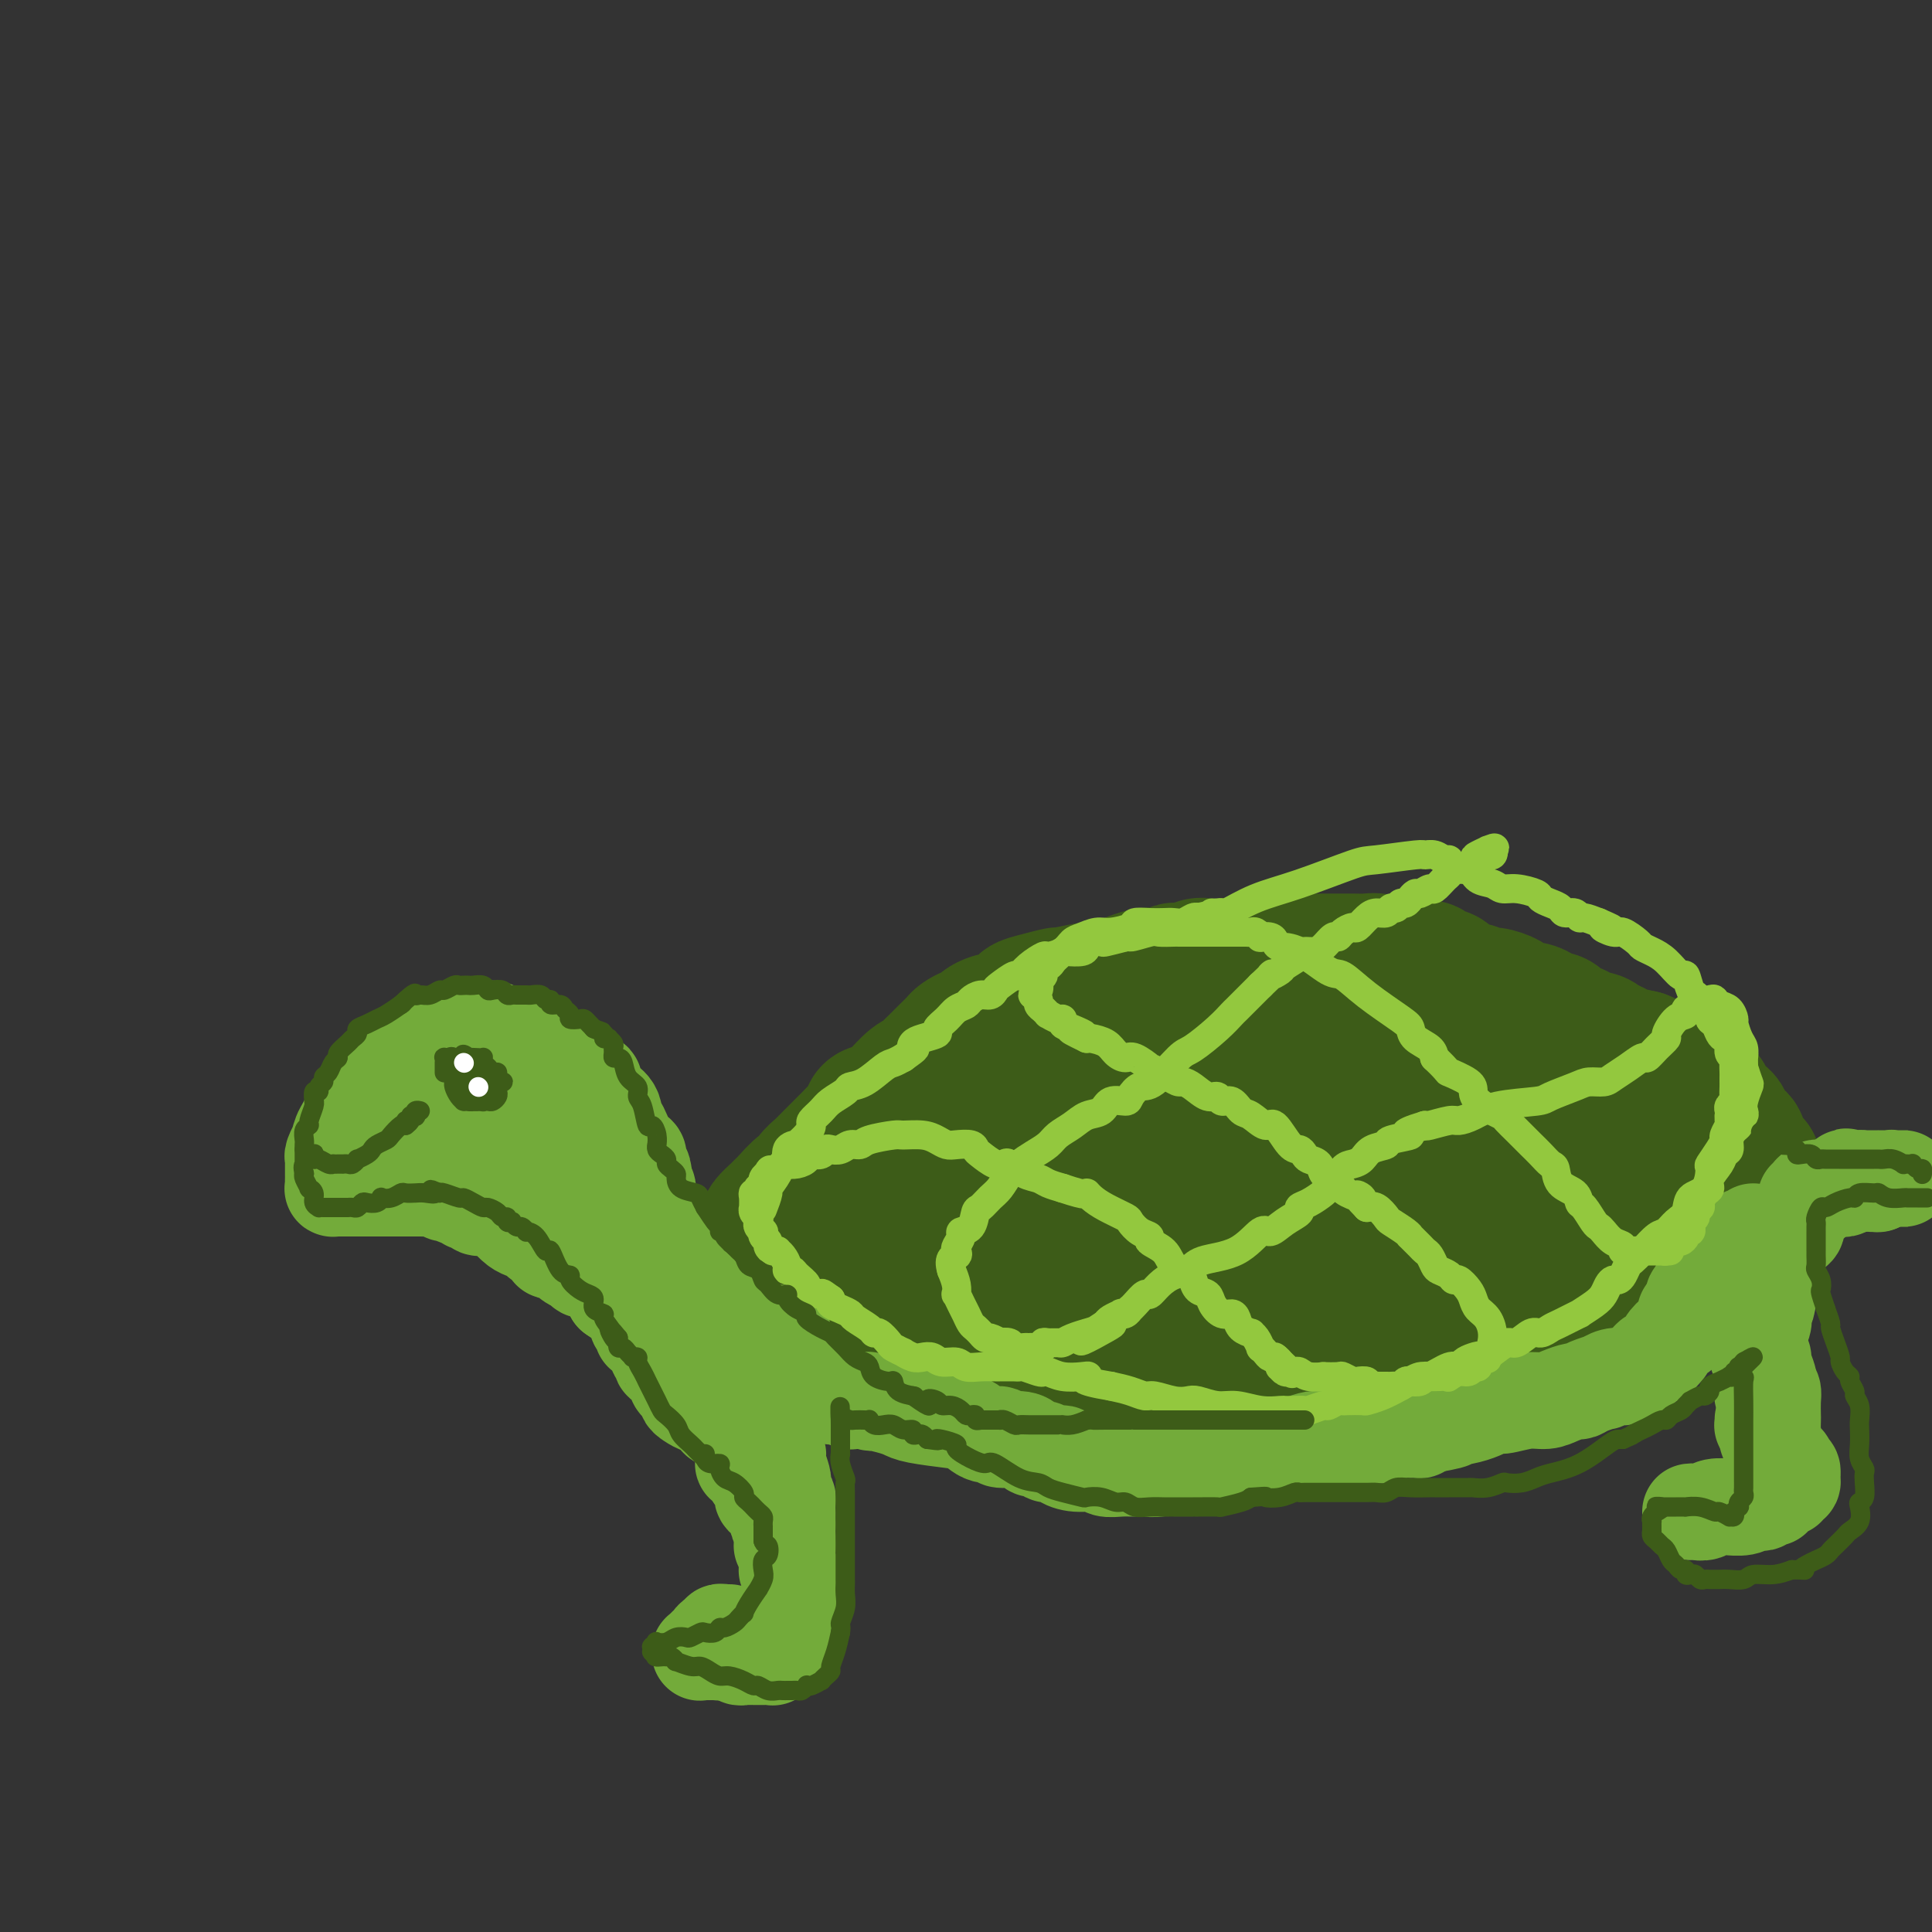 <svg viewBox='0 0 400 400' version='1.1' xmlns='http://www.w3.org/2000/svg' xmlns:xlink='http://www.w3.org/1999/xlink'><rect x="0" y="0" width="400" height="400" fill="#333333" stroke="none"/><g fill='none' stroke='#3D5C18' stroke-width='28' stroke-linecap='round' stroke-linejoin='round'><path d='M159,254c-0.198,-0.225 -0.396,-0.450 0,-1c0.396,-0.550 1.388,-1.424 2,-2c0.612,-0.576 0.846,-0.854 1,-1c0.154,-0.146 0.230,-0.161 1,-1c0.770,-0.839 2.234,-2.501 3,-3c0.766,-0.499 0.834,0.166 1,0c0.166,-0.166 0.429,-1.161 1,-2c0.571,-0.839 1.448,-1.520 2,-2c0.552,-0.480 0.778,-0.759 1,-1c0.222,-0.241 0.441,-0.446 1,-1c0.559,-0.554 1.459,-1.458 2,-2c0.541,-0.542 0.723,-0.723 1,-1c0.277,-0.277 0.651,-0.651 1,-1c0.349,-0.349 0.675,-0.675 1,-1'/><path d='M177,235c2.967,-3.097 1.384,-1.341 1,-1c-0.384,0.341 0.429,-0.735 1,-1c0.571,-0.265 0.899,0.279 1,0c0.101,-0.279 -0.024,-1.382 0,-2c0.024,-0.618 0.198,-0.750 1,-1c0.802,-0.250 2.232,-0.616 3,-1c0.768,-0.384 0.873,-0.784 1,-1c0.127,-0.216 0.275,-0.247 1,-1c0.725,-0.753 2.026,-2.230 3,-3c0.974,-0.770 1.622,-0.835 2,-1c0.378,-0.165 0.487,-0.429 1,-1c0.513,-0.571 1.432,-1.448 2,-2c0.568,-0.552 0.786,-0.779 1,-1c0.214,-0.221 0.424,-0.436 1,-1c0.576,-0.564 1.518,-1.478 2,-2c0.482,-0.522 0.505,-0.652 1,-1c0.495,-0.348 1.461,-0.916 2,-1c0.539,-0.084 0.651,0.314 1,0c0.349,-0.314 0.935,-1.341 2,-2c1.065,-0.659 2.609,-0.950 3,-1c0.391,-0.050 -0.371,0.142 0,0c0.371,-0.142 1.876,-0.616 3,-1c1.124,-0.384 1.866,-0.676 2,-1c0.134,-0.324 -0.339,-0.679 0,-1c0.339,-0.321 1.492,-0.608 3,-1c1.508,-0.392 3.372,-0.889 4,-1c0.628,-0.111 0.019,0.164 1,0c0.981,-0.164 3.552,-0.766 5,-1c1.448,-0.234 1.775,-0.102 2,0c0.225,0.102 0.350,0.172 1,0c0.650,-0.172 1.825,-0.586 3,-1'/><path d='M231,204c4.692,-1.403 2.921,-0.912 3,-1c0.079,-0.088 2.009,-0.756 3,-1c0.991,-0.244 1.043,-0.064 1,0c-0.043,0.064 -0.180,0.014 0,0c0.180,-0.014 0.677,0.010 1,0c0.323,-0.010 0.471,-0.054 1,0c0.529,0.054 1.440,0.207 2,0c0.560,-0.207 0.768,-0.774 1,-1c0.232,-0.226 0.488,-0.112 1,0c0.512,0.112 1.279,0.222 2,0c0.721,-0.222 1.395,-0.778 2,-1c0.605,-0.222 1.141,-0.112 2,0c0.859,0.112 2.041,0.226 4,0c1.959,-0.226 4.696,-0.793 6,-1c1.304,-0.207 1.175,-0.056 2,0c0.825,0.056 2.602,0.015 4,0c1.398,-0.015 2.416,-0.004 3,0c0.584,0.004 0.733,0.001 1,0c0.267,-0.001 0.652,-0.000 1,0c0.348,0.000 0.660,0.000 1,0c0.340,-0.000 0.709,-0.000 1,0c0.291,0.000 0.504,0.000 1,0c0.496,-0.000 1.274,-0.001 2,0c0.726,0.001 1.399,0.004 2,0c0.601,-0.004 1.131,-0.015 2,0c0.869,0.015 2.076,0.057 3,0c0.924,-0.057 1.565,-0.211 2,0c0.435,0.211 0.663,0.789 1,1c0.337,0.211 0.783,0.057 2,0c1.217,-0.057 3.205,-0.016 4,0c0.795,0.016 0.398,0.008 0,0'/><path d='M292,200c5.588,0.320 3.556,0.621 3,1c-0.556,0.379 0.362,0.837 1,1c0.638,0.163 0.994,0.030 1,0c0.006,-0.030 -0.339,0.043 0,0c0.339,-0.043 1.362,-0.204 2,0c0.638,0.204 0.892,0.771 1,1c0.108,0.229 0.070,0.118 0,0c-0.070,-0.118 -0.170,-0.243 0,0c0.170,0.243 0.612,0.854 1,1c0.388,0.146 0.721,-0.172 1,0c0.279,0.172 0.502,0.834 1,1c0.498,0.166 1.270,-0.163 2,0c0.730,0.163 1.417,0.818 2,1c0.583,0.182 1.062,-0.110 2,0c0.938,0.110 2.335,0.621 3,1c0.665,0.379 0.597,0.628 1,1c0.403,0.372 1.277,0.869 2,1c0.723,0.131 1.294,-0.105 2,0c0.706,0.105 1.547,0.549 2,1c0.453,0.451 0.519,0.908 1,1c0.481,0.092 1.377,-0.183 2,0c0.623,0.183 0.973,0.824 1,1c0.027,0.176 -0.270,-0.111 0,0c0.270,0.111 1.108,0.621 2,1c0.892,0.379 1.839,0.626 2,1c0.161,0.374 -0.464,0.874 0,1c0.464,0.126 2.017,-0.121 3,0c0.983,0.121 1.398,0.610 2,1c0.602,0.390 1.393,0.682 2,1c0.607,0.318 1.031,0.662 2,1c0.969,0.338 2.485,0.669 4,1'/><path d='M340,219c7.560,3.118 2.459,1.413 1,1c-1.459,-0.413 0.725,0.467 2,1c1.275,0.533 1.640,0.720 2,1c0.360,0.280 0.716,0.652 1,1c0.284,0.348 0.495,0.673 1,1c0.505,0.327 1.305,0.655 2,1c0.695,0.345 1.286,0.708 2,1c0.714,0.292 1.552,0.515 2,1c0.448,0.485 0.506,1.233 1,2c0.494,0.767 1.424,1.552 2,2c0.576,0.448 0.798,0.558 1,1c0.202,0.442 0.382,1.218 1,2c0.618,0.782 1.672,1.572 2,2c0.328,0.428 -0.070,0.493 0,1c0.070,0.507 0.607,1.457 1,2c0.393,0.543 0.641,0.681 1,1c0.359,0.319 0.828,0.820 1,1c0.172,0.180 0.046,0.038 0,0c-0.046,-0.038 -0.012,0.028 0,0c0.012,-0.028 0.004,-0.151 0,0c-0.004,0.151 -0.002,0.575 0,1'/><path d='M363,242c1.591,2.277 0.568,0.469 0,0c-0.568,-0.469 -0.682,0.400 -1,1c-0.318,0.600 -0.841,0.930 -1,1c-0.159,0.070 0.046,-0.122 0,0c-0.046,0.122 -0.345,0.557 -1,1c-0.655,0.443 -1.668,0.893 -2,1c-0.332,0.107 0.015,-0.130 0,0c-0.015,0.130 -0.393,0.627 -1,1c-0.607,0.373 -1.444,0.622 -2,1c-0.556,0.378 -0.832,0.884 -1,1c-0.168,0.116 -0.229,-0.159 -1,0c-0.771,0.159 -2.253,0.751 -3,1c-0.747,0.249 -0.759,0.156 -1,0c-0.241,-0.156 -0.713,-0.374 -1,0c-0.287,0.374 -0.391,1.339 -1,2c-0.609,0.661 -1.725,1.016 -2,1c-0.275,-0.016 0.291,-0.405 0,0c-0.291,0.405 -1.438,1.603 -2,2c-0.562,0.397 -0.539,-0.006 -1,0c-0.461,0.006 -1.406,0.421 -2,1c-0.594,0.579 -0.835,1.321 -2,2c-1.165,0.679 -3.252,1.295 -5,2c-1.748,0.705 -3.158,1.497 -4,2c-0.842,0.503 -1.118,0.716 -2,1c-0.882,0.284 -2.372,0.641 -3,1c-0.628,0.359 -0.395,0.722 -1,1c-0.605,0.278 -2.049,0.472 -3,1c-0.951,0.528 -1.410,1.389 -2,2c-0.590,0.611 -1.313,0.972 -2,1c-0.687,0.028 -1.339,-0.278 -2,0c-0.661,0.278 -1.330,1.139 -2,2'/><path d='M312,271c-8.545,4.742 -4.406,2.098 -3,1c1.406,-1.098 0.079,-0.648 -1,0c-1.079,0.648 -1.910,1.494 -3,2c-1.090,0.506 -2.437,0.671 -4,1c-1.563,0.329 -3.341,0.823 -4,1c-0.659,0.177 -0.199,0.036 -1,0c-0.801,-0.036 -2.862,0.033 -4,0c-1.138,-0.033 -1.354,-0.168 -2,0c-0.646,0.168 -1.723,0.637 -3,1c-1.277,0.363 -2.756,0.618 -4,1c-1.244,0.382 -2.254,0.891 -3,1c-0.746,0.109 -1.228,-0.181 -2,0c-0.772,0.181 -1.835,0.833 -3,1c-1.165,0.167 -2.433,-0.152 -3,0c-0.567,0.152 -0.432,0.773 -1,1c-0.568,0.227 -1.837,0.060 -3,0c-1.163,-0.060 -2.218,-0.012 -3,0c-0.782,0.012 -1.290,-0.011 -2,0c-0.710,0.011 -1.621,0.056 -3,0c-1.379,-0.056 -3.227,-0.211 -4,0c-0.773,0.211 -0.471,0.790 -1,1c-0.529,0.210 -1.888,0.053 -3,0c-1.112,-0.053 -1.979,-0.000 -3,0c-1.021,0.000 -2.198,-0.053 -3,0c-0.802,0.053 -1.229,0.210 -2,0c-0.771,-0.210 -1.888,-0.788 -3,-1c-1.112,-0.212 -2.221,-0.057 -3,0c-0.779,0.057 -1.230,0.015 -2,0c-0.770,-0.015 -1.861,-0.004 -3,0c-1.139,0.004 -2.325,0.001 -3,0c-0.675,-0.001 -0.837,-0.001 -1,0'/><path d='M229,281c-6.375,0.060 -2.811,0.208 -2,0c0.811,-0.208 -1.130,-0.774 -2,-1c-0.870,-0.226 -0.670,-0.112 -1,0c-0.330,0.112 -1.192,0.223 -2,0c-0.808,-0.223 -1.563,-0.780 -2,-1c-0.437,-0.220 -0.556,-0.102 -1,0c-0.444,0.102 -1.212,0.187 -2,0c-0.788,-0.187 -1.595,-0.646 -2,-1c-0.405,-0.354 -0.406,-0.602 -1,-1c-0.594,-0.398 -1.779,-0.947 -3,-1c-1.221,-0.053 -2.478,0.388 -4,0c-1.522,-0.388 -3.308,-1.607 -4,-2c-0.692,-0.393 -0.290,0.039 -1,0c-0.710,-0.039 -2.532,-0.550 -4,-1c-1.468,-0.450 -2.582,-0.839 -3,-1c-0.418,-0.161 -0.140,-0.095 -1,0c-0.860,0.095 -2.858,0.217 -4,0c-1.142,-0.217 -1.427,-0.775 -2,-1c-0.573,-0.225 -1.432,-0.116 -2,0c-0.568,0.116 -0.844,0.241 -2,0c-1.156,-0.241 -3.192,-0.848 -4,-1c-0.808,-0.152 -0.387,0.152 -1,0c-0.613,-0.152 -2.259,-0.759 -3,-1c-0.741,-0.241 -0.576,-0.117 -1,0c-0.424,0.117 -1.437,0.227 -2,0c-0.563,-0.227 -0.676,-0.792 -1,-1c-0.324,-0.208 -0.860,-0.058 -1,0c-0.140,0.058 0.117,0.026 0,0c-0.117,-0.026 -0.608,-0.045 -1,0c-0.392,0.045 -0.683,0.156 -1,0c-0.317,-0.156 -0.658,-0.578 -1,-1'/><path d='M168,267c-9.377,-2.405 -2.319,-1.419 0,-1c2.319,0.419 -0.100,0.269 -1,0c-0.900,-0.269 -0.279,-0.659 0,-1c0.279,-0.341 0.218,-0.634 0,-1c-0.218,-0.366 -0.592,-0.805 -1,-1c-0.408,-0.195 -0.851,-0.147 -1,0c-0.149,0.147 -0.003,0.393 0,0c0.003,-0.393 -0.136,-1.425 0,-2c0.136,-0.575 0.548,-0.694 1,-1c0.452,-0.306 0.945,-0.798 1,-1c0.055,-0.202 -0.328,-0.114 0,0c0.328,0.114 1.367,0.254 2,0c0.633,-0.254 0.859,-0.900 1,-1c0.141,-0.100 0.198,0.348 1,0c0.802,-0.348 2.349,-1.493 3,-2c0.651,-0.507 0.405,-0.377 2,-1c1.595,-0.623 5.029,-1.999 8,-3c2.971,-1.001 5.477,-1.627 7,-2c1.523,-0.373 2.061,-0.491 3,-1c0.939,-0.509 2.278,-1.407 3,-2c0.722,-0.593 0.826,-0.880 1,-1c0.174,-0.120 0.417,-0.074 1,0c0.583,0.074 1.504,0.175 2,0c0.496,-0.175 0.566,-0.625 1,-1c0.434,-0.375 1.232,-0.674 2,-1c0.768,-0.326 1.507,-0.678 2,-1c0.493,-0.322 0.740,-0.612 2,-1c1.260,-0.388 3.531,-0.874 5,-1c1.469,-0.126 2.134,0.107 3,0c0.866,-0.107 1.933,-0.553 3,-1'/><path d='M219,240c8.653,-3.182 4.284,-1.636 3,-1c-1.284,0.636 0.515,0.363 2,0c1.485,-0.363 2.657,-0.815 5,-1c2.343,-0.185 5.859,-0.102 8,0c2.141,0.102 2.907,0.224 4,0c1.093,-0.224 2.513,-0.792 4,-1c1.487,-0.208 3.042,-0.055 4,0c0.958,0.055 1.320,0.012 2,0c0.680,-0.012 1.676,0.008 3,0c1.324,-0.008 2.974,-0.043 4,0c1.026,0.043 1.428,0.166 2,0c0.572,-0.166 1.313,-0.619 2,-1c0.687,-0.381 1.318,-0.688 3,-1c1.682,-0.312 4.413,-0.629 6,-1c1.587,-0.371 2.029,-0.797 3,-1c0.971,-0.203 2.470,-0.184 5,-1c2.530,-0.816 6.090,-2.466 8,-3c1.910,-0.534 2.169,0.049 3,0c0.831,-0.049 2.232,-0.731 4,-1c1.768,-0.269 3.901,-0.123 5,0c1.099,0.123 1.165,0.225 2,0c0.835,-0.225 2.440,-0.778 5,-1c2.560,-0.222 6.075,-0.112 8,0c1.925,0.112 2.261,0.225 3,0c0.739,-0.225 1.883,-0.790 3,-1c1.117,-0.210 2.208,-0.067 3,0c0.792,0.067 1.284,0.057 2,0c0.716,-0.057 1.656,-0.159 2,0c0.344,0.159 0.093,0.581 1,1c0.907,0.419 2.974,0.834 4,1c1.026,0.166 1.013,0.083 1,0'/><path d='M333,228c6.542,0.349 3.398,1.221 3,2c-0.398,0.779 1.949,1.465 3,2c1.051,0.535 0.807,0.920 1,1c0.193,0.080 0.822,-0.146 1,0c0.178,0.146 -0.095,0.664 0,1c0.095,0.336 0.558,0.488 1,1c0.442,0.512 0.862,1.382 1,2c0.138,0.618 -0.006,0.985 0,1c0.006,0.015 0.162,-0.322 0,0c-0.162,0.322 -0.643,1.301 -1,2c-0.357,0.699 -0.589,1.116 -1,1c-0.411,-0.116 -1.000,-0.765 -2,-1c-1.000,-0.235 -2.411,-0.055 -3,0c-0.589,0.055 -0.357,-0.013 -3,-1c-2.643,-0.987 -8.162,-2.892 -11,-4c-2.838,-1.108 -2.993,-1.420 -5,-2c-2.007,-0.580 -5.864,-1.430 -9,-2c-3.136,-0.570 -5.550,-0.861 -7,-1c-1.450,-0.139 -1.934,-0.126 -3,0c-1.066,0.126 -2.712,0.366 -4,1c-1.288,0.634 -2.218,1.662 -3,2c-0.782,0.338 -1.418,-0.013 -2,0c-0.582,0.013 -1.112,0.390 -2,1c-0.888,0.610 -2.135,1.452 -3,2c-0.865,0.548 -1.347,0.802 -2,1c-0.653,0.198 -1.477,0.340 -2,1c-0.523,0.660 -0.745,1.837 -2,3c-1.255,1.163 -3.543,2.312 -5,3c-1.457,0.688 -2.085,0.916 -4,2c-1.915,1.084 -5.119,3.024 -7,4c-1.881,0.976 -2.441,0.988 -3,1'/><path d='M259,251c-7.464,3.975 -6.625,3.411 -8,4c-1.375,0.589 -4.964,2.330 -9,4c-4.036,1.670 -8.520,3.270 -11,4c-2.480,0.730 -2.958,0.592 -4,1c-1.042,0.408 -2.650,1.363 -4,2c-1.350,0.637 -2.444,0.955 -3,1c-0.556,0.045 -0.574,-0.184 -1,0c-0.426,0.184 -1.260,0.781 -2,1c-0.740,0.219 -1.387,0.059 -2,0c-0.613,-0.059 -1.193,-0.016 -2,0c-0.807,0.016 -1.840,0.004 -3,0c-1.160,-0.004 -2.447,-0.001 -3,0c-0.553,0.001 -0.371,0.001 -1,0c-0.629,-0.001 -2.070,-0.002 -3,0c-0.930,0.002 -1.349,0.006 -2,0c-0.651,-0.006 -1.534,-0.024 -2,0c-0.466,0.024 -0.514,0.090 -1,0c-0.486,-0.090 -1.409,-0.335 -2,-1c-0.591,-0.665 -0.848,-1.752 -1,-2c-0.152,-0.248 -0.199,0.341 0,0c0.199,-0.341 0.642,-1.611 1,-2c0.358,-0.389 0.630,0.102 1,0c0.370,-0.102 0.837,-0.798 1,-1c0.163,-0.202 0.020,0.090 1,0c0.980,-0.090 3.083,-0.561 4,-1c0.917,-0.439 0.649,-0.848 1,-1c0.351,-0.152 1.321,-0.049 2,0c0.679,0.049 1.069,0.044 2,0c0.931,-0.044 2.405,-0.127 3,0c0.595,0.127 0.313,0.465 2,1c1.687,0.535 5.344,1.268 9,2'/><path d='M222,263c4.644,0.601 8.253,0.603 10,1c1.747,0.397 1.632,1.189 6,2c4.368,0.811 13.219,1.643 18,2c4.781,0.357 5.494,0.240 11,1c5.506,0.760 15.807,2.397 24,3c8.193,0.603 14.280,0.172 19,0c4.720,-0.172 8.073,-0.085 10,0c1.927,0.085 2.428,0.167 3,0c0.572,-0.167 1.213,-0.583 2,-1c0.787,-0.417 1.718,-0.834 2,-1c0.282,-0.166 -0.084,-0.082 0,0c0.084,0.082 0.619,0.163 1,0c0.381,-0.163 0.609,-0.569 1,-1c0.391,-0.431 0.944,-0.888 1,-1c0.056,-0.112 -0.385,0.121 0,0c0.385,-0.121 1.595,-0.597 2,-1c0.405,-0.403 0.004,-0.733 0,-1c-0.004,-0.267 0.391,-0.471 1,-1c0.609,-0.529 1.434,-1.385 2,-2c0.566,-0.615 0.874,-0.991 1,-1c0.126,-0.009 0.071,0.349 0,0c-0.071,-0.349 -0.159,-1.406 0,-2c0.159,-0.594 0.564,-0.724 1,-1c0.436,-0.276 0.903,-0.696 1,-1c0.097,-0.304 -0.177,-0.491 0,-1c0.177,-0.509 0.806,-1.341 1,-2c0.194,-0.659 -0.048,-1.146 0,-2c0.048,-0.854 0.384,-2.074 0,-3c-0.384,-0.926 -1.488,-1.557 -2,-2c-0.512,-0.443 -0.432,-0.698 -1,-1c-0.568,-0.302 -1.784,-0.651 -3,-1'/><path d='M333,246c-1.614,-0.784 -2.649,-0.743 -4,-1c-1.351,-0.257 -3.020,-0.812 -4,-1c-0.980,-0.188 -1.272,-0.008 -2,0c-0.728,0.008 -1.890,-0.156 -3,0c-1.110,0.156 -2.166,0.633 -3,1c-0.834,0.367 -1.444,0.623 -2,1c-0.556,0.377 -1.056,0.875 -2,1c-0.944,0.125 -2.332,-0.124 -3,0c-0.668,0.124 -0.615,0.621 -1,1c-0.385,0.379 -1.207,0.642 -2,1c-0.793,0.358 -1.556,0.813 -2,1c-0.444,0.187 -0.569,0.105 -1,0c-0.431,-0.105 -1.167,-0.235 -2,0c-0.833,0.235 -1.761,0.833 -2,1c-0.239,0.167 0.213,-0.099 0,0c-0.213,0.099 -1.090,0.562 -2,1c-0.910,0.438 -1.852,0.849 -2,1c-0.148,0.151 0.500,0.040 0,0c-0.500,-0.040 -2.146,-0.010 -3,0c-0.854,0.010 -0.916,-0.001 -2,0c-1.084,0.001 -3.191,0.014 -4,0c-0.809,-0.014 -0.322,-0.056 -1,0c-0.678,0.056 -2.523,0.209 -4,0c-1.477,-0.209 -2.587,-0.779 -3,-1c-0.413,-0.221 -0.129,-0.094 -1,0c-0.871,0.094 -2.897,0.155 -4,0c-1.103,-0.155 -1.285,-0.525 -2,-1c-0.715,-0.475 -1.965,-1.055 -3,-1c-1.035,0.055 -1.856,0.746 -4,0c-2.144,-0.746 -5.613,-2.927 -8,-4c-2.387,-1.073 -3.694,-1.036 -5,-1'/><path d='M252,245c-5.731,-1.974 -5.058,-2.910 -6,-4c-0.942,-1.090 -3.499,-2.334 -5,-3c-1.501,-0.666 -1.946,-0.753 -3,-1c-1.054,-0.247 -2.716,-0.655 -4,-1c-1.284,-0.345 -2.189,-0.628 -3,-1c-0.811,-0.372 -1.528,-0.832 -2,-1c-0.472,-0.168 -0.699,-0.045 -1,0c-0.301,0.045 -0.676,0.012 -1,0c-0.324,-0.012 -0.597,-0.002 -1,0c-0.403,0.002 -0.937,-0.003 -1,0c-0.063,0.003 0.345,0.014 0,0c-0.345,-0.014 -1.443,-0.055 -2,0c-0.557,0.055 -0.571,0.204 -1,0c-0.429,-0.204 -1.271,-0.763 -2,-1c-0.729,-0.237 -1.343,-0.154 -2,0c-0.657,0.154 -1.356,0.378 -2,0c-0.644,-0.378 -1.234,-1.359 -2,-2c-0.766,-0.641 -1.708,-0.942 -2,-1c-0.292,-0.058 0.065,0.128 0,0c-0.065,-0.128 -0.553,-0.569 -1,-1c-0.447,-0.431 -0.852,-0.851 -1,-1c-0.148,-0.149 -0.040,-0.026 0,0c0.040,0.026 0.013,-0.045 0,0c-0.013,0.045 -0.013,0.204 0,0c0.013,-0.204 0.039,-0.772 0,-1c-0.039,-0.228 -0.145,-0.117 0,0c0.145,0.117 0.539,0.238 1,0c0.461,-0.238 0.990,-0.837 1,-1c0.010,-0.163 -0.497,0.110 0,0c0.497,-0.110 1.999,-0.603 3,-1c1.001,-0.397 1.500,-0.699 2,-1'/><path d='M217,224c1.253,-0.708 1.385,0.020 2,0c0.615,-0.020 1.713,-0.790 3,-1c1.287,-0.210 2.763,0.140 4,0c1.237,-0.140 2.236,-0.768 3,-1c0.764,-0.232 1.293,-0.066 2,0c0.707,0.066 1.593,0.033 3,0c1.407,-0.033 3.336,-0.065 4,0c0.664,0.065 0.064,0.227 1,0c0.936,-0.227 3.408,-0.845 5,-1c1.592,-0.155 2.305,0.151 3,0c0.695,-0.151 1.373,-0.758 2,-1c0.627,-0.242 1.202,-0.117 2,0c0.798,0.117 1.820,0.228 2,0c0.180,-0.228 -0.481,-0.793 0,-1c0.481,-0.207 2.104,-0.055 3,0c0.896,0.055 1.066,0.015 1,0c-0.066,-0.015 -0.369,-0.004 0,0c0.369,0.004 1.411,0.001 2,0c0.589,-0.001 0.724,-0.000 1,0c0.276,0.000 0.692,0.000 1,0c0.308,-0.000 0.506,-0.000 1,0c0.494,0.000 1.283,0.000 2,0c0.717,-0.000 1.361,0.000 2,0c0.639,-0.000 1.272,-0.000 2,0c0.728,0.000 1.550,0.000 2,0c0.450,-0.000 0.526,-0.001 1,0c0.474,0.001 1.345,0.003 2,0c0.655,-0.003 1.093,-0.011 2,0c0.907,0.011 2.283,0.041 3,0c0.717,-0.041 0.776,-0.155 1,0c0.224,0.155 0.612,0.577 1,1'/><path d='M280,220c4.097,0.168 2.340,0.087 2,0c-0.340,-0.087 0.735,-0.182 1,0c0.265,0.182 -0.282,0.641 0,1c0.282,0.359 1.392,0.618 2,1c0.608,0.382 0.712,0.887 1,1c0.288,0.113 0.759,-0.166 1,0c0.241,0.166 0.250,0.775 1,1c0.750,0.225 2.240,0.064 3,0c0.760,-0.064 0.791,-0.031 1,0c0.209,0.031 0.596,0.060 1,0c0.404,-0.060 0.826,-0.208 1,0c0.174,0.208 0.099,0.774 0,1c-0.099,0.226 -0.222,0.112 0,0c0.222,-0.112 0.791,-0.222 1,0c0.209,0.222 0.060,0.778 0,1c-0.060,0.222 -0.030,0.111 0,0'/></g>
<g fill='none' stroke='#73AB3A' stroke-width='20' stroke-linecap='round' stroke-linejoin='round'><path d='M145,271c0.312,-0.113 0.623,-0.227 1,0c0.377,0.227 0.819,0.793 1,1c0.181,0.207 0.100,0.054 0,0c-0.100,-0.054 -0.219,-0.011 0,0c0.219,0.011 0.777,-0.011 1,0c0.223,0.011 0.112,0.055 0,0c-0.112,-0.055 -0.226,-0.211 0,0c0.226,0.211 0.793,0.788 1,1c0.207,0.212 0.054,0.061 0,0c-0.054,-0.061 -0.011,-0.030 0,0c0.011,0.030 -0.011,0.061 0,0c0.011,-0.061 0.054,-0.212 0,0c-0.054,0.212 -0.207,0.788 0,1c0.207,0.212 0.773,0.061 1,0c0.227,-0.061 0.113,-0.030 0,0'/><path d='M150,274c1.000,0.465 1.001,0.127 1,0c-0.001,-0.127 -0.003,-0.042 0,0c0.003,0.042 0.013,0.040 0,0c-0.013,-0.040 -0.048,-0.119 0,0c0.048,0.119 0.181,0.435 0,0c-0.181,-0.435 -0.675,-1.622 -1,-2c-0.325,-0.378 -0.482,0.054 -1,0c-0.518,-0.054 -1.396,-0.593 -2,-1c-0.604,-0.407 -0.935,-0.682 -1,-1c-0.065,-0.318 0.137,-0.681 0,-1c-0.137,-0.319 -0.614,-0.596 -1,-1c-0.386,-0.404 -0.682,-0.936 -1,-1c-0.318,-0.064 -0.660,0.338 -1,0c-0.340,-0.338 -0.678,-1.418 -1,-2c-0.322,-0.582 -0.626,-0.668 -1,-1c-0.374,-0.332 -0.817,-0.912 -1,-1c-0.183,-0.088 -0.104,0.314 0,0c0.104,-0.314 0.234,-1.345 0,-2c-0.234,-0.655 -0.832,-0.935 -1,-1c-0.168,-0.065 0.095,0.086 0,0c-0.095,-0.086 -0.547,-0.408 -1,-1c-0.453,-0.592 -0.905,-1.453 -1,-2c-0.095,-0.547 0.168,-0.780 0,-1c-0.168,-0.220 -0.767,-0.429 -1,-1c-0.233,-0.571 -0.101,-1.506 0,-2c0.101,-0.494 0.171,-0.548 0,-1c-0.171,-0.452 -0.585,-1.304 -1,-2c-0.415,-0.696 -0.833,-1.238 -1,-2c-0.167,-0.762 -0.083,-1.744 0,-2c0.083,-0.256 0.167,0.212 0,0c-0.167,-0.212 -0.583,-1.106 -1,-2'/><path d='M133,244c-1.099,-3.118 -0.345,-1.413 0,-1c0.345,0.413 0.283,-0.467 0,-1c-0.283,-0.533 -0.786,-0.719 -1,-1c-0.214,-0.281 -0.139,-0.658 0,-1c0.139,-0.342 0.341,-0.651 0,-1c-0.341,-0.349 -1.224,-0.739 -2,-2c-0.776,-1.261 -1.446,-3.394 -2,-4c-0.554,-0.606 -0.993,0.316 -1,0c-0.007,-0.316 0.419,-1.868 0,-3c-0.419,-1.132 -1.684,-1.844 -2,-2c-0.316,-0.156 0.316,0.242 0,0c-0.316,-0.242 -1.581,-1.126 -2,-2c-0.419,-0.874 0.008,-1.740 0,-2c-0.008,-0.260 -0.450,0.085 -1,0c-0.550,-0.085 -1.207,-0.601 -2,-1c-0.793,-0.399 -1.723,-0.680 -2,-1c-0.277,-0.320 0.098,-0.677 0,-1c-0.098,-0.323 -0.669,-0.611 -1,-1c-0.331,-0.389 -0.421,-0.879 -1,-1c-0.579,-0.121 -1.646,0.126 -2,0c-0.354,-0.126 0.006,-0.626 0,-1c-0.006,-0.374 -0.379,-0.622 -1,-1c-0.621,-0.378 -1.489,-0.886 -2,-1c-0.511,-0.114 -0.666,0.167 -1,0c-0.334,-0.167 -0.848,-0.780 -1,-1c-0.152,-0.220 0.059,-0.045 0,0c-0.059,0.045 -0.387,-0.039 -1,0c-0.613,0.039 -1.511,0.203 -2,0c-0.489,-0.203 -0.568,-0.772 -1,-1c-0.432,-0.228 -1.216,-0.114 -2,0'/><path d='M103,214c-2.119,-1.000 -0.917,-1.001 -1,-1c-0.083,0.001 -1.451,0.004 -2,0c-0.549,-0.004 -0.280,-0.016 -1,0c-0.720,0.016 -2.431,0.061 -3,0c-0.569,-0.061 0.002,-0.227 0,0c-0.002,0.227 -0.578,0.845 -1,1c-0.422,0.155 -0.692,-0.155 -1,0c-0.308,0.155 -0.655,0.774 -1,1c-0.345,0.226 -0.687,0.060 -1,0c-0.313,-0.060 -0.596,-0.012 -1,0c-0.404,0.012 -0.931,-0.012 -1,0c-0.069,0.012 0.318,0.060 0,0c-0.318,-0.060 -1.342,-0.227 -2,0c-0.658,0.227 -0.950,0.848 -1,1c-0.050,0.152 0.142,-0.166 0,0c-0.142,0.166 -0.616,0.815 -1,1c-0.384,0.185 -0.676,-0.095 -1,0c-0.324,0.095 -0.678,0.564 -1,1c-0.322,0.436 -0.611,0.839 -1,1c-0.389,0.161 -0.878,0.080 -1,0c-0.122,-0.080 0.122,-0.158 0,0c-0.122,0.158 -0.609,0.552 -1,1c-0.391,0.448 -0.687,0.950 -1,1c-0.313,0.050 -0.643,-0.352 -1,0c-0.357,0.352 -0.740,1.459 -1,2c-0.260,0.541 -0.399,0.515 -1,1c-0.601,0.485 -1.666,1.481 -2,2c-0.334,0.519 0.064,0.563 0,1c-0.064,0.437 -0.590,1.268 -1,2c-0.410,0.732 -0.705,1.366 -1,2'/><path d='M73,231c-2.349,2.764 -1.222,2.173 -1,2c0.222,-0.173 -0.462,0.072 -1,1c-0.538,0.928 -0.929,2.540 -1,3c-0.071,0.460 0.177,-0.230 0,0c-0.177,0.230 -0.779,1.381 -1,2c-0.221,0.619 -0.059,0.705 0,1c0.059,0.295 0.016,0.800 0,1c-0.016,0.200 -0.004,0.096 0,0c0.004,-0.096 0.001,-0.184 0,0c-0.001,0.184 -0.000,0.641 0,1c0.000,0.359 0.000,0.622 0,1c-0.000,0.378 -0.001,0.872 0,1c0.001,0.128 0.004,-0.109 0,0c-0.004,0.109 -0.016,0.565 0,1c0.016,0.435 0.060,0.849 0,1c-0.060,0.151 -0.225,0.041 0,0c0.225,-0.041 0.838,-0.011 1,0c0.162,0.011 -0.129,0.003 0,0c0.129,-0.003 0.679,-0.001 1,0c0.321,0.001 0.415,0.000 1,0c0.585,-0.000 1.662,-0.000 2,0c0.338,0.000 -0.064,0.000 0,0c0.064,-0.000 0.595,-0.000 1,0c0.405,0.000 0.685,0.000 1,0c0.315,-0.000 0.666,-0.000 1,0c0.334,0.000 0.652,0.000 1,0c0.348,-0.000 0.726,-0.000 1,0c0.274,0.000 0.445,0.000 1,0c0.555,-0.000 1.496,-0.000 2,0c0.504,0.000 0.573,0.000 1,0c0.427,-0.000 1.214,-0.000 2,0'/><path d='M85,246c2.686,0.001 1.402,0.004 1,0c-0.402,-0.004 0.079,-0.015 1,0c0.921,0.015 2.284,0.056 3,0c0.716,-0.056 0.787,-0.207 1,0c0.213,0.207 0.569,0.774 1,1c0.431,0.226 0.938,0.112 1,0c0.062,-0.112 -0.320,-0.222 0,0c0.320,0.222 1.343,0.776 2,1c0.657,0.224 0.949,0.116 1,0c0.051,-0.116 -0.139,-0.242 0,0c0.139,0.242 0.608,0.853 1,1c0.392,0.147 0.706,-0.169 1,0c0.294,0.169 0.568,0.823 1,1c0.432,0.177 1.021,-0.121 2,0c0.979,0.121 2.346,0.662 3,1c0.654,0.338 0.593,0.472 1,1c0.407,0.528 1.280,1.451 2,2c0.720,0.549 1.288,0.726 2,1c0.712,0.274 1.570,0.646 2,1c0.430,0.354 0.432,0.690 1,1c0.568,0.310 1.700,0.593 2,1c0.300,0.407 -0.233,0.936 0,1c0.233,0.064 1.232,-0.337 2,0c0.768,0.337 1.305,1.414 2,2c0.695,0.586 1.547,0.682 2,1c0.453,0.318 0.507,0.858 1,1c0.493,0.142 1.425,-0.114 2,0c0.575,0.114 0.793,0.598 1,1c0.207,0.402 0.402,0.724 1,1c0.598,0.276 1.599,0.508 2,1c0.401,0.492 0.200,1.246 0,2'/><path d='M127,268c3.962,2.809 2.368,1.330 2,1c-0.368,-0.330 0.489,0.489 1,1c0.511,0.511 0.677,0.714 1,1c0.323,0.286 0.804,0.655 1,1c0.196,0.345 0.108,0.665 0,1c-0.108,0.335 -0.237,0.685 0,1c0.237,0.315 0.838,0.595 1,1c0.162,0.405 -0.115,0.935 0,1c0.115,0.065 0.624,-0.333 1,0c0.376,0.333 0.621,1.399 1,2c0.379,0.601 0.893,0.737 1,1c0.107,0.263 -0.192,0.653 0,1c0.192,0.347 0.875,0.653 1,1c0.125,0.347 -0.307,0.737 0,1c0.307,0.263 1.353,0.399 2,1c0.647,0.601 0.895,1.667 1,2c0.105,0.333 0.066,-0.065 0,0c-0.066,0.065 -0.159,0.594 0,1c0.159,0.406 0.572,0.687 1,1c0.428,0.313 0.873,0.656 1,1c0.127,0.344 -0.064,0.687 0,1c0.064,0.313 0.384,0.596 1,1c0.616,0.404 1.530,0.931 2,1c0.470,0.069 0.497,-0.319 1,0c0.503,0.319 1.484,1.346 2,2c0.516,0.654 0.568,0.935 1,1c0.432,0.065 1.246,-0.088 2,0c0.754,0.088 1.450,0.415 2,1c0.550,0.585 0.956,1.427 1,2c0.044,0.573 -0.273,0.878 0,1c0.273,0.122 1.137,0.061 2,0'/><path d='M156,298c2.639,2.198 1.237,1.691 1,2c-0.237,0.309 0.692,1.432 1,2c0.308,0.568 -0.006,0.580 0,1c0.006,0.420 0.331,1.249 1,2c0.669,0.751 1.682,1.424 2,2c0.318,0.576 -0.057,1.056 0,2c0.057,0.944 0.547,2.351 1,3c0.453,0.649 0.867,0.541 1,1c0.133,0.459 -0.017,1.486 0,2c0.017,0.514 0.201,0.516 0,1c-0.201,0.484 -0.786,1.450 -1,2c-0.214,0.550 -0.057,0.683 0,1c0.057,0.317 0.014,0.817 0,1c-0.014,0.183 -0.000,0.049 0,0c0.000,-0.049 -0.014,-0.013 0,0c0.014,0.013 0.056,0.004 0,0c-0.056,-0.004 -0.211,-0.003 0,0c0.211,0.003 0.789,0.008 1,0c0.211,-0.008 0.057,-0.028 0,0c-0.057,0.028 -0.015,0.103 0,0c0.015,-0.103 0.004,-0.385 0,-1c-0.004,-0.615 -0.000,-1.564 0,-2c0.000,-0.436 -0.004,-0.358 0,-1c0.004,-0.642 0.015,-2.004 0,-3c-0.015,-0.996 -0.056,-1.627 0,-2c0.056,-0.373 0.208,-0.487 0,-1c-0.208,-0.513 -0.777,-1.426 -1,-2c-0.223,-0.574 -0.098,-0.808 0,-1c0.098,-0.192 0.171,-0.340 0,-1c-0.171,-0.660 -0.585,-1.830 -1,-3'/><path d='M161,303c-0.095,-2.579 0.167,-1.528 0,-2c-0.167,-0.472 -0.763,-2.467 -1,-3c-0.237,-0.533 -0.116,0.398 0,0c0.116,-0.398 0.227,-2.124 0,-3c-0.227,-0.876 -0.793,-0.902 -1,-1c-0.207,-0.098 -0.055,-0.266 0,-1c0.055,-0.734 0.015,-2.033 0,-3c-0.015,-0.967 -0.004,-1.603 0,-2c0.004,-0.397 0.001,-0.554 0,-1c-0.001,-0.446 -0.001,-1.182 0,-2c0.001,-0.818 0.004,-1.720 0,-2c-0.004,-0.280 -0.015,0.061 0,0c0.015,-0.061 0.057,-0.523 0,-1c-0.057,-0.477 -0.211,-0.969 0,-1c0.211,-0.031 0.789,0.399 1,0c0.211,-0.399 0.057,-1.628 0,-2c-0.057,-0.372 -0.015,0.111 0,0c0.015,-0.111 0.004,-0.818 0,-1c-0.004,-0.182 -0.001,0.162 0,0c0.001,-0.162 -0.001,-0.828 0,-1c0.001,-0.172 0.004,0.150 0,0c-0.004,-0.150 -0.016,-0.772 0,-1c0.016,-0.228 0.061,-0.061 0,0c-0.061,0.061 -0.226,0.016 0,0c0.226,-0.016 0.845,-0.004 1,0c0.155,0.004 -0.154,0.001 0,0c0.154,-0.001 0.772,-0.000 1,0c0.228,0.000 0.065,0.000 0,0c-0.065,-0.000 -0.033,-0.000 0,0'/><path d='M158,277c-0.131,0.331 -0.262,0.661 0,1c0.262,0.339 0.915,0.686 1,1c0.085,0.314 -0.400,0.595 0,1c0.400,0.405 1.683,0.936 2,1c0.317,0.064 -0.333,-0.338 0,0c0.333,0.338 1.647,1.415 2,2c0.353,0.585 -0.256,0.678 0,1c0.256,0.322 1.377,0.874 2,1c0.623,0.126 0.748,-0.174 1,0c0.252,0.174 0.631,0.821 1,1c0.369,0.179 0.729,-0.109 1,0c0.271,0.109 0.452,0.617 1,1c0.548,0.383 1.461,0.642 2,1c0.539,0.358 0.704,0.814 1,1c0.296,0.186 0.725,0.102 1,0c0.275,-0.102 0.398,-0.224 1,0c0.602,0.224 1.683,0.792 2,1c0.317,0.208 -0.132,0.056 0,0c0.132,-0.056 0.843,-0.015 1,0c0.157,0.015 -0.241,0.004 0,0c0.241,-0.004 1.120,-0.002 2,0'/><path d='M179,290c2.446,0.786 1.561,0.252 1,0c-0.561,-0.252 -0.796,-0.222 0,0c0.796,0.222 2.625,0.636 4,1c1.375,0.364 2.296,0.680 3,1c0.704,0.320 1.192,0.645 3,1c1.808,0.355 4.936,0.740 7,1c2.064,0.260 3.064,0.395 4,1c0.936,0.605 1.809,1.682 3,2c1.191,0.318 2.699,-0.121 3,0c0.301,0.121 -0.607,0.802 0,1c0.607,0.198 2.727,-0.087 4,0c1.273,0.087 1.698,0.545 2,1c0.302,0.455 0.480,0.907 1,1c0.520,0.093 1.384,-0.172 2,0c0.616,0.172 0.986,0.781 1,1c0.014,0.219 -0.328,0.049 0,0c0.328,-0.049 1.327,0.024 2,0c0.673,-0.024 1.019,-0.146 1,0c-0.019,0.146 -0.403,0.561 0,1c0.403,0.439 1.592,0.902 3,1c1.408,0.098 3.034,-0.170 4,0c0.966,0.170 1.273,0.779 2,1c0.727,0.221 1.876,0.056 3,0c1.124,-0.056 2.224,-0.001 3,0c0.776,0.001 1.229,-0.051 2,0c0.771,0.051 1.862,0.206 3,0c1.138,-0.206 2.325,-0.773 3,-1c0.675,-0.227 0.837,-0.113 1,0'/><path d='M244,303c3.833,0.005 2.916,0.016 3,0c0.084,-0.016 1.168,-0.061 2,0c0.832,0.061 1.411,0.226 2,0c0.589,-0.226 1.187,-0.844 2,-1c0.813,-0.156 1.842,0.150 3,0c1.158,-0.150 2.446,-0.758 3,-1c0.554,-0.242 0.374,-0.120 1,0c0.626,0.120 2.058,0.239 3,0c0.942,-0.239 1.393,-0.835 2,-1c0.607,-0.165 1.370,0.099 2,0c0.630,-0.099 1.128,-0.563 2,-1c0.872,-0.437 2.119,-0.848 3,-1c0.881,-0.152 1.394,-0.044 2,0c0.606,0.044 1.303,0.026 2,0c0.697,-0.026 1.394,-0.058 2,0c0.606,0.058 1.120,0.208 2,0c0.880,-0.208 2.127,-0.774 3,-1c0.873,-0.226 1.371,-0.113 2,0c0.629,0.113 1.388,0.226 2,0c0.612,-0.226 1.077,-0.792 2,-1c0.923,-0.208 2.305,-0.059 3,0c0.695,0.059 0.702,0.026 1,0c0.298,-0.026 0.888,-0.045 1,0c0.112,0.045 -0.254,0.156 0,0c0.254,-0.156 1.127,-0.578 2,-1'/><path d='M296,295c8.211,-1.437 2.737,-1.030 2,-1c-0.737,0.030 3.262,-0.317 6,-1c2.738,-0.683 4.217,-1.702 5,-2c0.783,-0.298 0.872,0.127 2,0c1.128,-0.127 3.296,-0.804 5,-1c1.704,-0.196 2.944,0.088 4,0c1.056,-0.088 1.927,-0.550 3,-1c1.073,-0.450 2.349,-0.890 3,-1c0.651,-0.110 0.677,0.110 1,0c0.323,-0.110 0.942,-0.552 2,-1c1.058,-0.448 2.555,-0.904 3,-1c0.445,-0.096 -0.162,0.167 0,0c0.162,-0.167 1.094,-0.766 2,-1c0.906,-0.234 1.787,-0.104 2,0c0.213,0.104 -0.241,0.181 0,0c0.241,-0.181 1.176,-0.621 2,-1c0.824,-0.379 1.535,-0.697 2,-1c0.465,-0.303 0.683,-0.591 1,-1c0.317,-0.409 0.732,-0.941 1,-1c0.268,-0.059 0.387,0.353 1,0c0.613,-0.353 1.718,-1.470 2,-2c0.282,-0.530 -0.260,-0.472 0,-1c0.260,-0.528 1.324,-1.642 2,-2c0.676,-0.358 0.966,0.040 1,0c0.034,-0.040 -0.188,-0.518 0,-1c0.188,-0.482 0.785,-0.969 1,-1c0.215,-0.031 0.046,0.392 0,0c-0.046,-0.392 0.029,-1.600 0,-2c-0.029,-0.400 -0.162,0.008 0,0c0.162,-0.008 0.618,-0.431 1,-1c0.382,-0.569 0.691,-1.285 1,-2'/><path d='M351,269c2.332,-2.727 0.663,-1.544 0,-1c-0.663,0.544 -0.318,0.449 0,0c0.318,-0.449 0.610,-1.253 1,-2c0.390,-0.747 0.878,-1.438 1,-2c0.122,-0.562 -0.122,-0.996 0,-1c0.122,-0.004 0.611,0.420 1,0c0.389,-0.420 0.678,-1.684 1,-2c0.322,-0.316 0.676,0.318 1,0c0.324,-0.318 0.616,-1.587 1,-2c0.384,-0.413 0.858,0.029 1,0c0.142,-0.029 -0.049,-0.530 0,-1c0.049,-0.470 0.338,-0.911 1,-1c0.662,-0.089 1.698,0.173 2,0c0.302,-0.173 -0.129,-0.782 0,-1c0.129,-0.218 0.819,-0.045 1,0c0.181,0.045 -0.146,-0.038 0,0c0.146,0.038 0.765,0.197 1,0c0.235,-0.197 0.086,-0.748 0,-1c-0.086,-0.252 -0.110,-0.203 0,0c0.110,0.203 0.355,0.559 1,1c0.645,0.441 1.689,0.966 2,1c0.311,0.034 -0.113,-0.422 0,0c0.113,0.422 0.763,1.723 1,2c0.237,0.277 0.060,-0.470 0,0c-0.060,0.470 -0.002,2.157 0,3c0.002,0.843 -0.052,0.842 0,1c0.052,0.158 0.210,0.475 0,1c-0.210,0.525 -0.787,1.257 -1,2c-0.213,0.743 -0.061,1.498 0,2c0.061,0.502 0.030,0.751 0,1'/><path d='M366,269c-0.222,2.274 -0.777,1.957 -1,2c-0.223,0.043 -0.112,0.444 0,1c0.112,0.556 0.227,1.266 0,2c-0.227,0.734 -0.794,1.491 -1,2c-0.206,0.509 -0.051,0.770 0,1c0.051,0.230 -0.000,0.431 0,1c0.000,0.569 0.053,1.508 0,2c-0.053,0.492 -0.211,0.538 0,1c0.211,0.462 0.792,1.340 1,2c0.208,0.660 0.042,1.101 0,2c-0.042,0.899 0.041,2.255 0,3c-0.041,0.745 -0.207,0.879 0,1c0.207,0.121 0.788,0.228 1,1c0.212,0.772 0.057,2.210 0,3c-0.057,0.790 -0.015,0.934 0,1c0.015,0.066 0.004,0.055 0,0c-0.004,-0.055 -0.001,-0.155 0,0c0.001,0.155 0.000,0.564 0,1c-0.000,0.436 0.000,0.901 0,1c-0.000,0.099 -0.001,-0.166 0,0c0.001,0.166 0.004,0.763 0,1c-0.004,0.237 -0.015,0.115 0,0c0.015,-0.115 0.057,-0.224 0,0c-0.057,0.224 -0.211,0.781 0,1c0.211,0.219 0.788,0.102 1,0c0.212,-0.102 0.057,-0.188 0,-1c-0.057,-0.812 -0.018,-2.350 0,-3c0.018,-0.650 0.015,-0.411 0,-1c-0.015,-0.589 -0.043,-2.005 0,-3c0.043,-0.995 0.155,-1.570 0,-2c-0.155,-0.430 -0.578,-0.715 -1,-1'/><path d='M366,287c0.065,-1.673 0.228,-1.357 0,-2c-0.228,-0.643 -0.847,-2.246 -1,-3c-0.153,-0.754 0.159,-0.658 0,-1c-0.159,-0.342 -0.790,-1.121 -1,-2c-0.210,-0.879 0.000,-1.860 0,-3c-0.000,-1.140 -0.211,-2.441 0,-3c0.211,-0.559 0.845,-0.377 1,-1c0.155,-0.623 -0.169,-2.051 0,-3c0.169,-0.949 0.830,-1.421 1,-2c0.170,-0.579 -0.152,-1.267 0,-2c0.152,-0.733 0.779,-1.512 1,-2c0.221,-0.488 0.038,-0.684 0,-1c-0.038,-0.316 0.071,-0.752 0,-1c-0.071,-0.248 -0.322,-0.306 0,-1c0.322,-0.694 1.218,-2.022 2,-3c0.782,-0.978 1.448,-1.606 2,-2c0.552,-0.394 0.988,-0.553 1,-1c0.012,-0.447 -0.399,-1.180 0,-2c0.399,-0.820 1.610,-1.725 2,-2c0.390,-0.275 -0.040,0.080 0,0c0.040,-0.080 0.550,-0.596 1,-1c0.450,-0.404 0.842,-0.697 1,-1c0.158,-0.303 0.084,-0.617 0,-1c-0.084,-0.383 -0.177,-0.834 0,-1c0.177,-0.166 0.625,-0.047 1,0c0.375,0.047 0.678,0.023 1,0c0.322,-0.023 0.664,-0.045 1,0c0.336,0.045 0.668,0.156 1,0c0.332,-0.156 0.666,-0.578 1,-1'/><path d='M381,245c2.206,-2.646 0.723,-0.762 1,0c0.277,0.762 2.316,0.400 3,0c0.684,-0.400 0.012,-0.839 0,-1c-0.012,-0.161 0.636,-0.043 1,0c0.364,0.043 0.445,0.012 1,0c0.555,-0.012 1.584,-0.003 2,0c0.416,0.003 0.221,0.001 0,0c-0.221,-0.001 -0.467,-0.000 0,0c0.467,0.000 1.646,0.000 2,0c0.354,-0.000 -0.116,-0.000 0,0c0.116,0.000 0.820,0.000 1,0c0.180,-0.000 -0.162,-0.000 0,0c0.162,0.000 0.828,0.000 1,0c0.172,-0.000 -0.150,-0.000 0,0c0.150,0.000 0.773,0.000 1,0c0.227,-0.000 0.060,-0.000 0,0c-0.060,0.000 -0.011,0.000 0,0c0.011,-0.000 -0.015,-0.000 0,0c0.015,0.000 0.071,0.000 0,0c-0.071,-0.000 -0.271,-0.000 0,0c0.271,0.000 1.012,0.000 1,0c-0.012,-0.000 -0.775,-0.001 -1,0c-0.225,0.001 0.090,0.004 0,0c-0.090,-0.004 -0.585,-0.015 -1,0c-0.415,0.015 -0.750,0.056 -1,0c-0.250,-0.056 -0.413,-0.207 -1,0c-0.587,0.207 -1.596,0.774 -2,1c-0.404,0.226 -0.202,0.113 0,0'/><path d='M389,245c-1.252,0.156 -1.382,0.046 -2,0c-0.618,-0.046 -1.723,-0.026 -2,0c-0.277,0.026 0.276,0.060 0,0c-0.276,-0.060 -1.379,-0.212 -2,0c-0.621,0.212 -0.759,0.789 -1,1c-0.241,0.211 -0.586,0.055 -1,0c-0.414,-0.055 -0.898,-0.011 -1,0c-0.102,0.011 0.179,-0.011 0,0c-0.179,0.011 -0.817,0.056 -1,0c-0.183,-0.056 0.091,-0.211 0,0c-0.091,0.211 -0.546,0.789 -1,1c-0.454,0.211 -0.906,0.057 -1,0c-0.094,-0.057 0.171,-0.015 0,0c-0.171,0.015 -0.777,0.004 -1,0c-0.223,-0.004 -0.064,-0.001 0,0c0.064,0.001 0.032,-0.001 0,0c-0.032,0.001 -0.065,0.004 0,0c0.065,-0.004 0.227,-0.015 0,0c-0.227,0.015 -0.844,0.056 -1,0c-0.156,-0.056 0.150,-0.207 0,0c-0.150,0.207 -0.757,0.774 -1,1c-0.243,0.226 -0.121,0.113 0,0'/><path d='M114,236c-0.237,0.119 -0.473,0.238 -1,0c-0.527,-0.238 -1.343,-0.834 -2,-1c-0.657,-0.166 -1.153,0.099 -2,0c-0.847,-0.099 -2.044,-0.562 -3,-1c-0.956,-0.438 -1.669,-0.849 -2,-1c-0.331,-0.151 -0.278,-0.040 -1,0c-0.722,0.040 -2.218,0.008 -3,0c-0.782,-0.008 -0.849,0.008 -1,0c-0.151,-0.008 -0.387,-0.041 -1,0c-0.613,0.041 -1.604,0.154 -2,0c-0.396,-0.154 -0.198,-0.577 0,-1'/><path d='M96,232c-3.249,-0.619 -2.372,-0.166 -2,0c0.372,0.166 0.239,0.045 0,0c-0.239,-0.045 -0.585,-0.013 -1,0c-0.415,0.013 -0.899,0.007 -1,0c-0.101,-0.007 0.180,-0.016 0,0c-0.180,0.016 -0.823,0.057 -1,0c-0.177,-0.057 0.111,-0.211 0,0c-0.111,0.211 -0.622,0.789 -1,1c-0.378,0.211 -0.623,0.057 -1,0c-0.377,-0.057 -0.886,-0.015 -1,0c-0.114,0.015 0.165,0.003 0,0c-0.165,-0.003 -0.776,0.003 -1,0c-0.224,-0.003 -0.062,-0.016 0,0c0.062,0.016 0.022,0.060 0,0c-0.022,-0.060 -0.028,-0.222 0,0c0.028,0.222 0.089,0.830 0,1c-0.089,0.170 -0.327,-0.099 0,0c0.327,0.099 1.218,0.566 2,1c0.782,0.434 1.456,0.834 2,1c0.544,0.166 0.957,0.097 1,0c0.043,-0.097 -0.283,-0.223 0,0c0.283,0.223 1.175,0.796 2,1c0.825,0.204 1.581,0.040 2,0c0.419,-0.040 0.499,0.045 1,0c0.501,-0.045 1.423,-0.218 2,0c0.577,0.218 0.809,0.828 1,1c0.191,0.172 0.341,-0.095 1,0c0.659,0.095 1.826,0.551 3,1c1.174,0.449 2.355,0.890 3,1c0.645,0.110 0.756,-0.111 1,0c0.244,0.111 0.622,0.556 1,1'/><path d='M109,241c3.807,1.250 2.325,0.377 2,0c-0.325,-0.377 0.507,-0.256 1,0c0.493,0.256 0.648,0.647 1,1c0.352,0.353 0.902,0.667 1,1c0.098,0.333 -0.255,0.683 0,1c0.255,0.317 1.119,0.601 2,1c0.881,0.399 1.780,0.914 2,1c0.220,0.086 -0.240,-0.258 0,0c0.240,0.258 1.181,1.119 2,2c0.819,0.881 1.515,1.780 2,2c0.485,0.220 0.759,-0.241 1,0c0.241,0.241 0.448,1.185 1,2c0.552,0.815 1.448,1.500 2,2c0.552,0.500 0.761,0.815 1,1c0.239,0.185 0.508,0.239 1,1c0.492,0.761 1.208,2.228 2,3c0.792,0.772 1.662,0.849 2,1c0.338,0.151 0.145,0.377 0,1c-0.145,0.623 -0.241,1.645 0,2c0.241,0.355 0.820,0.043 1,0c0.180,-0.043 -0.040,0.181 0,1c0.040,0.819 0.339,2.232 1,3c0.661,0.768 1.683,0.892 2,1c0.317,0.108 -0.073,0.201 0,1c0.073,0.799 0.607,2.305 1,3c0.393,0.695 0.645,0.578 1,1c0.355,0.422 0.813,1.384 1,2c0.187,0.616 0.102,0.887 0,1c-0.102,0.113 -0.220,0.069 0,0c0.220,-0.069 0.777,-0.163 1,0c0.223,0.163 0.111,0.581 0,1'/><path d='M140,277c1.787,3.358 0.255,1.253 0,1c-0.255,-0.253 0.768,1.347 2,3c1.232,1.653 2.672,3.359 3,4c0.328,0.641 -0.456,0.216 0,1c0.456,0.784 2.151,2.777 3,4c0.849,1.223 0.854,1.677 1,2c0.146,0.323 0.435,0.517 1,1c0.565,0.483 1.405,1.257 2,2c0.595,0.743 0.944,1.456 1,2c0.056,0.544 -0.181,0.918 0,1c0.181,0.082 0.781,-0.128 1,0c0.219,0.128 0.058,0.593 0,1c-0.058,0.407 -0.011,0.754 0,1c0.011,0.246 -0.013,0.389 0,1c0.013,0.611 0.062,1.690 0,2c-0.062,0.310 -0.237,-0.148 0,0c0.237,0.148 0.885,0.904 1,1c0.115,0.096 -0.302,-0.467 0,0c0.302,0.467 1.324,1.964 2,3c0.676,1.036 1.007,1.611 1,2c-0.007,0.389 -0.352,0.593 0,1c0.352,0.407 1.401,1.016 2,2c0.599,0.984 0.749,2.343 1,3c0.251,0.657 0.603,0.612 1,1c0.397,0.388 0.839,1.208 1,2c0.161,0.792 0.043,1.556 0,2c-0.043,0.444 -0.009,0.566 0,1c0.009,0.434 -0.008,1.178 0,2c0.008,0.822 0.041,1.721 0,2c-0.041,0.279 -0.154,-0.063 0,0c0.154,0.063 0.577,0.532 1,1'/><path d='M164,326c1.856,4.897 0.498,1.641 0,1c-0.498,-0.641 -0.134,1.333 0,2c0.134,0.667 0.040,0.028 0,0c-0.040,-0.028 -0.025,0.555 0,1c0.025,0.445 0.059,0.753 0,1c-0.059,0.247 -0.211,0.433 0,1c0.211,0.567 0.785,1.515 1,2c0.215,0.485 0.073,0.506 0,1c-0.073,0.494 -0.076,1.459 0,2c0.076,0.541 0.230,0.656 0,1c-0.230,0.344 -0.846,0.915 -1,1c-0.154,0.085 0.152,-0.317 0,0c-0.152,0.317 -0.761,1.352 -1,2c-0.239,0.648 -0.106,0.910 0,1c0.106,0.090 0.187,0.010 0,0c-0.187,-0.010 -0.641,0.050 -1,0c-0.359,-0.050 -0.622,-0.210 -1,0c-0.378,0.210 -0.872,0.788 -1,1c-0.128,0.212 0.112,0.057 0,0c-0.112,-0.057 -0.574,-0.015 -1,0c-0.426,0.015 -0.817,0.004 -1,0c-0.183,-0.004 -0.157,-0.001 0,0c0.157,0.001 0.446,0.000 0,0c-0.446,-0.000 -1.625,0.001 -2,0c-0.375,-0.001 0.055,-0.004 0,0c-0.055,0.004 -0.597,0.015 -1,0c-0.403,-0.015 -0.669,-0.057 -1,0c-0.331,0.057 -0.728,0.211 -1,0c-0.272,-0.211 -0.419,-0.788 -1,-1c-0.581,-0.212 -1.594,-0.061 -2,0c-0.406,0.061 -0.203,0.030 0,0'/><path d='M150,342c-2.255,0.155 -1.393,0.041 -1,0c0.393,-0.041 0.315,-0.011 0,0c-0.315,0.011 -0.868,0.003 -1,0c-0.132,-0.003 0.157,-0.001 0,0c-0.157,0.001 -0.759,0.000 -1,0c-0.241,-0.000 -0.121,0.000 0,0c0.121,-0.000 0.243,-0.000 0,0c-0.243,0.000 -0.851,0.001 -1,0c-0.149,-0.001 0.160,-0.004 0,0c-0.160,0.004 -0.790,0.016 -1,0c-0.210,-0.016 -0.001,-0.060 0,0c0.001,0.060 -0.207,0.222 0,0c0.207,-0.222 0.830,-0.829 1,-1c0.170,-0.171 -0.113,0.094 0,0c0.113,-0.094 0.621,-0.547 1,-1c0.379,-0.453 0.627,-0.906 1,-1c0.373,-0.094 0.870,0.171 1,0c0.130,-0.171 -0.109,-0.778 0,-1c0.109,-0.222 0.565,-0.060 1,0c0.435,0.060 0.848,0.016 1,0c0.152,-0.016 0.043,-0.005 0,0c-0.043,0.005 -0.022,0.002 0,0'/><path d='M350,313c0.231,-0.030 0.462,-0.061 1,0c0.538,0.061 1.383,0.213 2,0c0.617,-0.213 1.005,-0.793 2,-1c0.995,-0.207 2.595,-0.042 3,0c0.405,0.042 -0.386,-0.040 0,0c0.386,0.040 1.949,0.203 3,0c1.051,-0.203 1.592,-0.773 2,-1c0.408,-0.227 0.684,-0.112 1,0c0.316,0.112 0.672,0.223 1,0c0.328,-0.223 0.628,-0.778 1,-1c0.372,-0.222 0.817,-0.111 1,0c0.183,0.111 0.104,0.222 0,0c-0.104,-0.222 -0.234,-0.776 0,-1c0.234,-0.224 0.832,-0.117 1,0c0.168,0.117 -0.095,0.243 0,0c0.095,-0.243 0.547,-0.854 1,-1c0.453,-0.146 0.906,0.172 1,0c0.094,-0.172 -0.171,-0.833 0,-1c0.171,-0.167 0.778,0.162 1,0c0.222,-0.162 0.060,-0.813 0,-1c-0.060,-0.187 -0.017,0.089 0,0c0.017,-0.089 0.009,-0.545 0,-1'/><path d='M371,305c0.381,-0.952 -0.668,-0.832 -1,-1c-0.332,-0.168 0.051,-0.622 0,-1c-0.051,-0.378 -0.535,-0.678 -1,-1c-0.465,-0.322 -0.909,-0.664 -1,-1c-0.091,-0.336 0.172,-0.665 0,-1c-0.172,-0.335 -0.777,-0.677 -1,-1c-0.223,-0.323 -0.063,-0.626 0,-1c0.063,-0.374 0.031,-0.817 0,-1c-0.031,-0.183 -0.060,-0.105 0,0c0.060,0.105 0.208,0.238 0,0c-0.208,-0.238 -0.774,-0.847 -1,-1c-0.226,-0.153 -0.113,0.151 0,0c0.113,-0.151 0.226,-0.759 0,-1c-0.226,-0.241 -0.793,-0.117 -1,0c-0.207,0.117 -0.056,0.228 0,0c0.056,-0.228 0.015,-0.793 0,-1c-0.015,-0.207 -0.004,-0.056 0,0c0.004,0.056 0.001,0.016 0,0c-0.001,-0.016 -0.001,-0.008 0,0'/></g>
<g fill='none' stroke='#93C83E' stroke-width='6' stroke-linecap='round' stroke-linejoin='round'><path d='M158,250c-0.128,0.329 -0.256,0.658 0,0c0.256,-0.658 0.896,-2.303 1,-3c0.104,-0.697 -0.328,-0.446 0,-1c0.328,-0.554 1.416,-1.914 2,-3c0.584,-1.086 0.662,-1.897 1,-2c0.338,-0.103 0.934,0.503 1,0c0.066,-0.503 -0.399,-2.113 0,-3c0.399,-0.887 1.660,-1.049 2,-1c0.340,0.049 -0.242,0.308 0,0c0.242,-0.308 1.309,-1.185 2,-2c0.691,-0.815 1.005,-1.570 1,-2c-0.005,-0.430 -0.329,-0.535 0,-1c0.329,-0.465 1.311,-1.288 2,-2c0.689,-0.712 1.084,-1.311 2,-2c0.916,-0.689 2.353,-1.466 3,-2c0.647,-0.534 0.505,-0.825 1,-1c0.495,-0.175 1.628,-0.232 3,-1c1.372,-0.768 2.985,-2.245 4,-3c1.015,-0.755 1.433,-0.787 2,-1c0.567,-0.213 1.284,-0.606 2,-1'/><path d='M187,219c3.411,-2.416 2.439,-1.956 2,-2c-0.439,-0.044 -0.346,-0.592 0,-1c0.346,-0.408 0.946,-0.676 2,-1c1.054,-0.324 2.562,-0.703 3,-1c0.438,-0.297 -0.196,-0.513 0,-1c0.196,-0.487 1.221,-1.245 2,-2c0.779,-0.755 1.311,-1.508 2,-2c0.689,-0.492 1.533,-0.724 2,-1c0.467,-0.276 0.557,-0.598 1,-1c0.443,-0.402 1.240,-0.886 2,-1c0.760,-0.114 1.485,0.143 2,0c0.515,-0.143 0.822,-0.685 1,-1c0.178,-0.315 0.227,-0.404 1,-1c0.773,-0.596 2.271,-1.700 3,-2c0.729,-0.300 0.688,0.205 1,0c0.312,-0.205 0.976,-1.119 2,-2c1.024,-0.881 2.409,-1.727 3,-2c0.591,-0.273 0.388,0.028 1,0c0.612,-0.028 2.038,-0.385 3,-1c0.962,-0.615 1.460,-1.488 2,-2c0.540,-0.512 1.123,-0.663 2,-1c0.877,-0.337 2.048,-0.861 3,-1c0.952,-0.139 1.687,0.106 3,0c1.313,-0.106 3.205,-0.565 4,-1c0.795,-0.435 0.492,-0.848 1,-1c0.508,-0.152 1.828,-0.045 3,0c1.172,0.045 2.198,0.026 3,0c0.802,-0.026 1.380,-0.058 2,0c0.620,0.058 1.282,0.208 2,0c0.718,-0.208 1.491,-0.774 2,-1c0.509,-0.226 0.755,-0.113 1,0'/><path d='M248,190c4.658,-1.003 3.303,-1.010 3,-1c-0.303,0.010 0.446,0.037 1,0c0.554,-0.037 0.911,-0.140 1,0c0.089,0.140 -0.092,0.522 1,0c1.092,-0.522 3.456,-1.948 6,-3c2.544,-1.052 5.269,-1.732 9,-3c3.731,-1.268 8.470,-3.125 11,-4c2.530,-0.875 2.852,-0.766 5,-1c2.148,-0.234 6.120,-0.809 8,-1c1.880,-0.191 1.666,0.004 2,0c0.334,-0.004 1.215,-0.207 2,0c0.785,0.207 1.474,0.824 2,1c0.526,0.176 0.888,-0.090 1,0c0.112,0.090 -0.027,0.534 0,1c0.027,0.466 0.219,0.952 1,1c0.781,0.048 2.150,-0.342 3,0c0.850,0.342 1.181,1.415 2,2c0.819,0.585 2.127,0.682 3,1c0.873,0.318 1.311,0.859 2,1c0.689,0.141 1.627,-0.117 3,0c1.373,0.117 3.179,0.610 4,1c0.821,0.390 0.657,0.678 1,1c0.343,0.322 1.191,0.679 2,1c0.809,0.321 1.577,0.607 2,1c0.423,0.393 0.500,0.893 1,1c0.500,0.107 1.423,-0.177 2,0c0.577,0.177 0.809,0.817 1,1c0.191,0.183 0.340,-0.091 1,0c0.660,0.091 1.830,0.545 3,1'/><path d='M331,191c5.385,2.324 1.848,1.133 1,1c-0.848,-0.133 0.993,0.790 2,1c1.007,0.210 1.178,-0.293 2,0c0.822,0.293 2.294,1.383 3,2c0.706,0.617 0.647,0.761 1,1c0.353,0.239 1.117,0.572 2,1c0.883,0.428 1.886,0.951 3,2c1.114,1.049 2.339,2.623 3,3c0.661,0.377 0.759,-0.443 1,0c0.241,0.443 0.624,2.150 1,3c0.376,0.850 0.745,0.843 1,1c0.255,0.157 0.397,0.480 1,1c0.603,0.520 1.667,1.239 2,2c0.333,0.761 -0.064,1.565 0,2c0.064,0.435 0.591,0.501 1,1c0.409,0.499 0.702,1.429 1,2c0.298,0.571 0.602,0.782 1,1c0.398,0.218 0.891,0.443 1,1c0.109,0.557 -0.167,1.444 0,2c0.167,0.556 0.777,0.780 1,1c0.223,0.220 0.060,0.437 0,1c-0.060,0.563 -0.016,1.473 0,2c0.016,0.527 0.004,0.670 0,1c-0.004,0.330 -0.000,0.848 0,1c0.000,0.152 -0.004,-0.061 0,0c0.004,0.061 0.015,0.398 0,1c-0.015,0.602 -0.057,1.471 0,2c0.057,0.529 0.211,0.719 0,1c-0.211,0.281 -0.788,0.653 -1,1c-0.212,0.347 -0.061,0.671 0,1c0.061,0.329 0.030,0.665 0,1'/><path d='M358,231c-0.092,1.735 0.178,1.572 0,2c-0.178,0.428 -0.804,1.445 -1,2c-0.196,0.555 0.038,0.646 0,1c-0.038,0.354 -0.346,0.972 -1,2c-0.654,1.028 -1.652,2.467 -2,3c-0.348,0.533 -0.047,0.159 0,1c0.047,0.841 -0.162,2.898 -1,4c-0.838,1.102 -2.307,1.249 -3,2c-0.693,0.751 -0.612,2.106 -1,3c-0.388,0.894 -1.245,1.329 -2,2c-0.755,0.671 -1.406,1.579 -2,2c-0.594,0.421 -1.129,0.354 -2,1c-0.871,0.646 -2.079,2.005 -3,3c-0.921,0.995 -1.556,1.625 -2,2c-0.444,0.375 -0.696,0.495 -1,1c-0.304,0.505 -0.658,1.395 -1,2c-0.342,0.605 -0.670,0.924 -1,1c-0.330,0.076 -0.661,-0.091 -1,0c-0.339,0.091 -0.686,0.439 -1,1c-0.314,0.561 -0.595,1.334 -1,2c-0.405,0.666 -0.934,1.225 -2,2c-1.066,0.775 -2.670,1.767 -3,2c-0.330,0.233 0.614,-0.294 0,0c-0.614,0.294 -2.787,1.407 -4,2c-1.213,0.593 -1.465,0.665 -2,1c-0.535,0.335 -1.354,0.934 -2,1c-0.646,0.066 -1.118,-0.399 -2,0c-0.882,0.399 -2.175,1.664 -3,2c-0.825,0.336 -1.184,-0.256 -2,0c-0.816,0.256 -2.090,1.359 -3,2c-0.910,0.641 -1.455,0.821 -2,1'/><path d='M307,281c-3.753,1.713 -1.636,0.495 -1,0c0.636,-0.495 -0.208,-0.268 -1,0c-0.792,0.268 -1.533,0.578 -2,1c-0.467,0.422 -0.659,0.956 -1,1c-0.341,0.044 -0.832,-0.402 -2,0c-1.168,0.402 -3.014,1.653 -4,2c-0.986,0.347 -1.113,-0.208 -2,0c-0.887,0.208 -2.535,1.180 -4,2c-1.465,0.820 -2.746,1.488 -4,2c-1.254,0.512 -2.481,0.868 -3,1c-0.519,0.132 -0.328,0.039 -1,0c-0.672,-0.039 -2.205,-0.026 -3,0c-0.795,0.026 -0.851,0.063 -1,0c-0.149,-0.063 -0.392,-0.227 -1,0c-0.608,0.227 -1.580,0.845 -2,1c-0.420,0.155 -0.288,-0.155 -1,0c-0.712,0.155 -2.269,0.773 -3,1c-0.731,0.227 -0.638,0.062 -1,0c-0.362,-0.062 -1.181,-0.021 -2,0c-0.819,0.021 -1.639,0.021 -2,0c-0.361,-0.021 -0.264,-0.062 -1,0c-0.736,0.062 -2.304,0.227 -4,0c-1.696,-0.227 -3.520,-0.844 -5,-1c-1.480,-0.156 -2.617,0.150 -4,0c-1.383,-0.150 -3.013,-0.757 -4,-1c-0.987,-0.243 -1.330,-0.120 -2,0c-0.670,0.120 -1.666,0.239 -3,0c-1.334,-0.239 -3.007,-0.837 -4,-1c-0.993,-0.163 -1.306,0.110 -2,0c-0.694,-0.110 -1.770,-0.603 -3,-1c-1.230,-0.397 -2.615,-0.699 -4,-1'/><path d='M230,287c-7.468,-1.222 -5.637,-1.778 -5,-2c0.637,-0.222 0.079,-0.111 -1,0c-1.079,0.111 -2.678,0.222 -4,0c-1.322,-0.222 -2.368,-0.777 -3,-1c-0.632,-0.223 -0.851,-0.112 -1,0c-0.149,0.112 -0.229,0.226 -1,0c-0.771,-0.226 -2.234,-0.793 -3,-1c-0.766,-0.207 -0.834,-0.055 -1,0c-0.166,0.055 -0.431,0.015 -1,0c-0.569,-0.015 -1.441,-0.003 -2,0c-0.559,0.003 -0.806,-0.003 -1,0c-0.194,0.003 -0.335,0.016 -1,0c-0.665,-0.016 -1.855,-0.061 -3,0c-1.145,0.061 -2.246,0.226 -3,0c-0.754,-0.226 -1.160,-0.844 -2,-1c-0.840,-0.156 -2.114,0.150 -3,0c-0.886,-0.150 -1.384,-0.757 -2,-1c-0.616,-0.243 -1.349,-0.121 -2,0c-0.651,0.121 -1.220,0.241 -2,0c-0.780,-0.241 -1.771,-0.843 -2,-1c-0.229,-0.157 0.303,0.130 0,0c-0.303,-0.130 -1.441,-0.678 -2,-1c-0.559,-0.322 -0.539,-0.419 -1,-1c-0.461,-0.581 -1.404,-1.647 -2,-2c-0.596,-0.353 -0.845,0.008 -1,0c-0.155,-0.008 -0.217,-0.383 -1,-1c-0.783,-0.617 -2.287,-1.475 -3,-2c-0.713,-0.525 -0.634,-0.718 -1,-1c-0.366,-0.282 -1.175,-0.653 -2,-1c-0.825,-0.347 -1.664,-0.671 -2,-1c-0.336,-0.329 -0.168,-0.665 0,-1'/><path d='M172,269c-2.584,-1.876 -1.542,-1.067 -2,-1c-0.458,0.067 -2.414,-0.608 -3,-1c-0.586,-0.392 0.197,-0.499 0,-1c-0.197,-0.501 -1.376,-1.395 -2,-2c-0.624,-0.605 -0.693,-0.922 -1,-1c-0.307,-0.078 -0.852,0.084 -1,0c-0.148,-0.084 0.101,-0.414 0,-1c-0.101,-0.586 -0.553,-1.428 -1,-2c-0.447,-0.572 -0.889,-0.874 -1,-1c-0.111,-0.126 0.110,-0.075 0,0c-0.110,0.075 -0.552,0.174 -1,0c-0.448,-0.174 -0.904,-0.620 -1,-1c-0.096,-0.380 0.167,-0.693 0,-1c-0.167,-0.307 -0.763,-0.607 -1,-1c-0.237,-0.393 -0.115,-0.879 0,-1c0.115,-0.121 0.223,0.123 0,0c-0.223,-0.123 -0.778,-0.611 -1,-1c-0.222,-0.389 -0.112,-0.677 0,-1c0.112,-0.323 0.226,-0.682 0,-1c-0.226,-0.318 -0.794,-0.597 -1,-1c-0.206,-0.403 -0.052,-0.930 0,-1c0.052,-0.070 0.000,0.317 0,0c-0.000,-0.317 0.052,-1.338 0,-2c-0.052,-0.662 -0.206,-0.966 0,-1c0.206,-0.034 0.773,0.202 1,0c0.227,-0.202 0.113,-0.842 0,-1c-0.113,-0.158 -0.224,0.165 0,0c0.224,-0.165 0.782,-0.817 1,-1c0.218,-0.183 0.097,0.105 0,0c-0.097,-0.105 -0.171,-0.601 0,-1c0.171,-0.399 0.585,-0.699 1,-1'/><path d='M159,243c0.509,-1.657 0.783,-0.300 1,0c0.217,0.300 0.377,-0.458 1,-1c0.623,-0.542 1.707,-0.867 2,-1c0.293,-0.133 -0.207,-0.074 0,0c0.207,0.074 1.120,0.165 2,0c0.880,-0.165 1.728,-0.584 2,-1c0.272,-0.416 -0.030,-0.830 0,-1c0.030,-0.170 0.392,-0.097 1,0c0.608,0.097 1.461,0.218 2,0c0.539,-0.218 0.764,-0.776 1,-1c0.236,-0.224 0.483,-0.115 1,0c0.517,0.115 1.305,0.237 2,0c0.695,-0.237 1.297,-0.834 2,-1c0.703,-0.166 1.507,0.098 2,0c0.493,-0.098 0.674,-0.559 2,-1c1.326,-0.441 3.798,-0.860 5,-1c1.202,-0.140 1.136,0.001 2,0c0.864,-0.001 2.659,-0.145 4,0c1.341,0.145 2.230,0.578 3,1c0.770,0.422 1.423,0.833 2,1c0.577,0.167 1.078,0.091 2,0c0.922,-0.091 2.264,-0.196 3,0c0.736,0.196 0.864,0.692 1,1c0.136,0.308 0.280,0.429 1,1c0.720,0.571 2.017,1.592 3,2c0.983,0.408 1.652,0.203 2,0c0.348,-0.203 0.375,-0.405 1,0c0.625,0.405 1.848,1.418 3,2c1.152,0.582 2.233,0.734 3,1c0.767,0.266 1.219,0.648 2,1c0.781,0.352 1.890,0.676 3,1'/><path d='M220,246c5.590,1.892 5.066,1.122 5,1c-0.066,-0.122 0.327,0.405 1,1c0.673,0.595 1.624,1.259 3,2c1.376,0.741 3.175,1.560 4,2c0.825,0.440 0.676,0.501 1,1c0.324,0.499 1.121,1.435 2,2c0.879,0.565 1.840,0.757 2,1c0.160,0.243 -0.479,0.536 0,1c0.479,0.464 2.078,1.098 3,2c0.922,0.902 1.168,2.072 2,3c0.832,0.928 2.250,1.613 3,2c0.750,0.387 0.834,0.476 1,1c0.166,0.524 0.415,1.485 1,2c0.585,0.515 1.505,0.585 2,1c0.495,0.415 0.565,1.175 1,2c0.435,0.825 1.235,1.713 2,2c0.765,0.287 1.497,-0.029 2,0c0.503,0.029 0.779,0.402 1,1c0.221,0.598 0.389,1.422 1,2c0.611,0.578 1.665,0.911 2,1c0.335,0.089 -0.051,-0.064 0,0c0.051,0.064 0.538,0.347 1,1c0.462,0.653 0.898,1.678 1,2c0.102,0.322 -0.130,-0.057 0,0c0.130,0.057 0.623,0.550 1,1c0.377,0.450 0.640,0.855 1,1c0.360,0.145 0.818,0.028 1,0c0.182,-0.028 0.087,0.031 0,0c-0.087,-0.031 -0.168,-0.152 0,0c0.168,0.152 0.584,0.576 1,1'/><path d='M265,282c4.950,4.657 1.326,1.299 0,0c-1.326,-1.299 -0.352,-0.541 0,0c0.352,0.541 0.083,0.863 0,1c-0.083,0.137 0.019,0.090 0,0c-0.019,-0.090 -0.160,-0.221 0,0c0.160,0.221 0.622,0.795 1,1c0.378,0.205 0.674,0.041 1,0c0.326,-0.041 0.683,0.042 1,0c0.317,-0.042 0.593,-0.207 1,0c0.407,0.207 0.944,0.787 2,1c1.056,0.213 2.630,0.061 3,0c0.370,-0.061 -0.463,-0.030 0,0c0.463,0.030 2.223,0.060 3,0c0.777,-0.060 0.570,-0.208 1,0c0.430,0.208 1.496,0.774 2,1c0.504,0.226 0.444,0.113 1,0c0.556,-0.113 1.726,-0.226 2,0c0.274,0.226 -0.348,0.793 0,1c0.348,0.207 1.665,0.056 2,0c0.335,-0.056 -0.314,-0.015 0,0c0.314,0.015 1.590,0.005 2,0c0.410,-0.005 -0.044,-0.005 0,0c0.044,0.005 0.588,0.015 1,0c0.412,-0.015 0.691,-0.056 1,0c0.309,0.056 0.646,0.207 1,0c0.354,-0.207 0.724,-0.774 1,-1c0.276,-0.226 0.458,-0.113 1,0c0.542,0.113 1.444,0.226 2,0c0.556,-0.226 0.765,-0.792 1,-1c0.235,-0.208 0.496,-0.060 1,0c0.504,0.060 1.252,0.030 2,0'/><path d='M298,285c2.180,-0.327 2.129,-0.144 2,0c-0.129,0.144 -0.337,0.249 0,0c0.337,-0.249 1.219,-0.850 2,-1c0.781,-0.150 1.463,0.153 2,0c0.537,-0.153 0.931,-0.763 1,-1c0.069,-0.237 -0.188,-0.103 0,0c0.188,0.103 0.820,0.174 1,0c0.180,-0.174 -0.091,-0.594 0,-1c0.091,-0.406 0.544,-0.798 1,-1c0.456,-0.202 0.914,-0.214 1,0c0.086,0.214 -0.201,0.654 0,0c0.201,-0.654 0.889,-2.401 1,-4c0.111,-1.599 -0.355,-3.049 -1,-4c-0.645,-0.951 -1.468,-1.403 -2,-2c-0.532,-0.597 -0.771,-1.340 -1,-2c-0.229,-0.660 -0.446,-1.238 -1,-2c-0.554,-0.762 -1.444,-1.709 -2,-2c-0.556,-0.291 -0.779,0.073 -1,0c-0.221,-0.073 -0.441,-0.583 -1,-1c-0.559,-0.417 -1.458,-0.740 -2,-1c-0.542,-0.260 -0.727,-0.455 -1,-1c-0.273,-0.545 -0.633,-1.438 -1,-2c-0.367,-0.562 -0.740,-0.794 -1,-1c-0.260,-0.206 -0.406,-0.388 -1,-1c-0.594,-0.612 -1.636,-1.654 -2,-2c-0.364,-0.346 -0.051,0.005 0,0c0.051,-0.005 -0.160,-0.366 -1,-1c-0.840,-0.634 -2.308,-1.541 -3,-2c-0.692,-0.459 -0.610,-0.470 -1,-1c-0.390,-0.530 -1.254,-1.580 -2,-2c-0.746,-0.420 -1.373,-0.210 -2,0'/><path d='M283,250c-3.926,-3.965 -1.241,-2.377 -1,-2c0.241,0.377 -1.963,-0.458 -3,-1c-1.037,-0.542 -0.907,-0.793 -1,-1c-0.093,-0.207 -0.410,-0.370 -1,-1c-0.590,-0.630 -1.454,-1.727 -2,-2c-0.546,-0.273 -0.776,0.277 -1,0c-0.224,-0.277 -0.443,-1.380 -1,-2c-0.557,-0.620 -1.452,-0.756 -2,-1c-0.548,-0.244 -0.751,-0.596 -1,-1c-0.249,-0.404 -0.546,-0.862 -1,-1c-0.454,-0.138 -1.066,0.042 -2,-1c-0.934,-1.042 -2.189,-3.306 -3,-4c-0.811,-0.694 -1.177,0.183 -2,0c-0.823,-0.183 -2.104,-1.426 -3,-2c-0.896,-0.574 -1.408,-0.478 -2,-1c-0.592,-0.522 -1.264,-1.663 -2,-2c-0.736,-0.337 -1.535,0.130 -2,0c-0.465,-0.130 -0.597,-0.858 -1,-1c-0.403,-0.142 -1.078,0.300 -2,0c-0.922,-0.300 -2.091,-1.342 -3,-2c-0.909,-0.658 -1.558,-0.931 -2,-1c-0.442,-0.069 -0.678,0.065 -1,0c-0.322,-0.065 -0.729,-0.328 -2,-1c-1.271,-0.672 -3.404,-1.751 -4,-2c-0.596,-0.249 0.347,0.333 0,0c-0.347,-0.333 -1.984,-1.582 -3,-2c-1.016,-0.418 -1.410,-0.007 -2,0c-0.590,0.007 -1.375,-0.390 -2,-1c-0.625,-0.610 -1.091,-1.434 -2,-2c-0.909,-0.566 -2.260,-0.876 -3,-1c-0.740,-0.124 -0.870,-0.062 -1,0'/><path d='M225,215c-6.171,-2.962 -2.100,-1.367 -1,-1c1.100,0.367 -0.771,-0.494 -2,-1c-1.229,-0.506 -1.817,-0.656 -2,-1c-0.183,-0.344 0.038,-0.880 0,-1c-0.038,-0.120 -0.336,0.178 -1,0c-0.664,-0.178 -1.693,-0.831 -2,-1c-0.307,-0.169 0.110,0.148 0,0c-0.110,-0.148 -0.746,-0.760 -1,-1c-0.254,-0.240 -0.124,-0.107 0,0c0.124,0.107 0.242,0.187 0,0c-0.242,-0.187 -0.846,-0.641 -1,-1c-0.154,-0.359 0.141,-0.625 0,-1c-0.141,-0.375 -0.718,-0.861 -1,-1c-0.282,-0.139 -0.268,0.070 0,0c0.268,-0.070 0.789,-0.419 1,-1c0.211,-0.581 0.112,-1.395 0,-2c-0.112,-0.605 -0.237,-1.002 0,-1c0.237,0.002 0.837,0.404 1,0c0.163,-0.404 -0.110,-1.615 0,-2c0.110,-0.385 0.605,0.054 1,0c0.395,-0.054 0.691,-0.602 1,-1c0.309,-0.398 0.632,-0.645 1,-1c0.368,-0.355 0.780,-0.817 1,-1c0.220,-0.183 0.248,-0.088 1,0c0.752,0.088 2.227,0.168 3,0c0.773,-0.168 0.845,-0.584 1,-1c0.155,-0.416 0.392,-0.833 1,-1c0.608,-0.167 1.587,-0.083 2,0c0.413,0.083 0.261,0.167 1,0c0.739,-0.167 2.370,-0.583 4,-1'/><path d='M233,194c2.789,-1.177 0.761,-0.119 1,0c0.239,0.119 2.746,-0.700 4,-1c1.254,-0.300 1.257,-0.080 2,0c0.743,0.080 2.227,0.022 3,0c0.773,-0.022 0.835,-0.006 1,0c0.165,0.006 0.433,0.002 1,0c0.567,-0.002 1.432,-0.000 2,0c0.568,0.000 0.838,0.000 1,0c0.162,-0.000 0.214,-0.000 1,0c0.786,0.000 2.305,0.000 3,0c0.695,-0.000 0.568,-0.000 1,0c0.432,0.000 1.425,0.000 2,0c0.575,-0.000 0.731,-0.001 1,0c0.269,0.001 0.651,0.004 1,0c0.349,-0.004 0.666,-0.015 1,0c0.334,0.015 0.685,0.056 1,0c0.315,-0.056 0.596,-0.208 1,0c0.404,0.208 0.933,0.778 1,1c0.067,0.222 -0.326,0.098 0,0c0.326,-0.098 1.372,-0.169 2,0c0.628,0.169 0.838,0.578 1,1c0.162,0.422 0.276,0.855 1,1c0.724,0.145 2.057,-0.000 4,1c1.943,1.000 4.496,3.146 6,4c1.504,0.854 1.959,0.417 3,1c1.041,0.583 2.668,2.187 5,4c2.332,1.813 5.371,3.837 7,5c1.629,1.163 1.849,1.466 2,2c0.151,0.534 0.233,1.297 1,2c0.767,0.703 2.219,1.344 3,2c0.781,0.656 0.890,1.328 1,2'/><path d='M297,219c3.391,3.214 2.368,2.749 3,3c0.632,0.251 2.919,1.219 4,2c1.081,0.781 0.957,1.374 1,2c0.043,0.626 0.252,1.284 1,2c0.748,0.716 2.036,1.491 3,2c0.964,0.509 1.606,0.751 2,1c0.394,0.249 0.542,0.503 1,1c0.458,0.497 1.225,1.237 2,2c0.775,0.763 1.556,1.551 2,2c0.444,0.449 0.551,0.561 1,1c0.449,0.439 1.241,1.205 2,2c0.759,0.795 1.485,1.618 2,2c0.515,0.382 0.820,0.324 1,1c0.180,0.676 0.237,2.086 1,3c0.763,0.914 2.232,1.330 3,2c0.768,0.670 0.835,1.593 1,2c0.165,0.407 0.428,0.298 1,1c0.572,0.702 1.454,2.215 2,3c0.546,0.785 0.757,0.841 1,1c0.243,0.159 0.517,0.421 1,1c0.483,0.579 1.176,1.476 2,2c0.824,0.524 1.780,0.676 2,1c0.220,0.324 -0.296,0.819 0,1c0.296,0.181 1.403,0.049 2,0c0.597,-0.049 0.685,-0.013 1,0c0.315,0.013 0.857,0.003 1,0c0.143,-0.003 -0.114,-0.001 0,0c0.114,0.001 0.597,0.000 1,0c0.403,-0.000 0.724,-0.000 1,0c0.276,0.000 0.507,0.000 1,0c0.493,-0.000 1.246,-0.000 2,0'/><path d='M345,259c1.405,-0.012 0.418,-0.041 0,0c-0.418,0.041 -0.266,0.152 0,0c0.266,-0.152 0.646,-0.566 1,-1c0.354,-0.434 0.682,-0.887 1,-1c0.318,-0.113 0.625,0.114 1,0c0.375,-0.114 0.819,-0.569 1,-1c0.181,-0.431 0.100,-0.836 0,-1c-0.100,-0.164 -0.219,-0.085 0,0c0.219,0.085 0.776,0.178 1,0c0.224,-0.178 0.117,-0.625 0,-1c-0.117,-0.375 -0.242,-0.677 0,-1c0.242,-0.323 0.852,-0.668 1,-1c0.148,-0.332 -0.166,-0.652 0,-1c0.166,-0.348 0.813,-0.725 1,-1c0.187,-0.275 -0.087,-0.447 0,-1c0.087,-0.553 0.534,-1.486 1,-2c0.466,-0.514 0.952,-0.609 1,-1c0.048,-0.391 -0.342,-1.077 0,-2c0.342,-0.923 1.415,-2.082 2,-3c0.585,-0.918 0.683,-1.594 1,-2c0.317,-0.406 0.855,-0.543 1,-1c0.145,-0.457 -0.101,-1.236 0,-2c0.101,-0.764 0.549,-1.514 1,-2c0.451,-0.486 0.904,-0.709 1,-1c0.096,-0.291 -0.167,-0.649 0,-1c0.167,-0.351 0.763,-0.694 1,-1c0.237,-0.306 0.113,-0.574 0,-1c-0.113,-0.426 -0.216,-1.011 0,-2c0.216,-0.989 0.750,-2.382 1,-3c0.250,-0.618 0.214,-0.462 0,-1c-0.214,-0.538 -0.607,-1.769 -1,-3'/><path d='M361,221c-0.012,-1.899 -0.041,-1.645 0,-2c0.041,-0.355 0.153,-1.317 0,-2c-0.153,-0.683 -0.569,-1.086 -1,-2c-0.431,-0.914 -0.875,-2.340 -1,-3c-0.125,-0.660 0.070,-0.556 0,-1c-0.070,-0.444 -0.406,-1.436 -1,-2c-0.594,-0.564 -1.445,-0.698 -2,-1c-0.555,-0.302 -0.813,-0.771 -1,-1c-0.187,-0.229 -0.304,-0.218 -1,0c-0.696,0.218 -1.970,0.644 -3,1c-1.030,0.356 -1.816,0.644 -2,1c-0.184,0.356 0.232,0.780 0,1c-0.232,0.220 -1.113,0.235 -2,1c-0.887,0.765 -1.780,2.280 -2,3c-0.220,0.720 0.234,0.643 0,1c-0.234,0.357 -1.155,1.146 -2,2c-0.845,0.854 -1.615,1.774 -2,2c-0.385,0.226 -0.386,-0.241 -1,0c-0.614,0.241 -1.842,1.191 -3,2c-1.158,0.809 -2.247,1.477 -3,2c-0.753,0.523 -1.169,0.900 -2,1c-0.831,0.100 -2.077,-0.076 -3,0c-0.923,0.076 -1.524,0.405 -3,1c-1.476,0.595 -3.828,1.456 -5,2c-1.172,0.544 -1.165,0.772 -3,1c-1.835,0.228 -5.511,0.457 -8,1c-2.489,0.543 -3.791,1.400 -5,2c-1.209,0.600 -2.324,0.944 -3,1c-0.676,0.056 -0.913,-0.177 -2,0c-1.087,0.177 -3.025,0.765 -4,1c-0.975,0.235 -0.988,0.118 -1,0'/><path d='M295,233c-6.475,1.953 -3.163,1.836 -3,2c0.163,0.164 -2.824,0.608 -4,1c-1.176,0.392 -0.541,0.733 -1,1c-0.459,0.267 -2.010,0.460 -3,1c-0.990,0.540 -1.417,1.426 -2,2c-0.583,0.574 -1.320,0.835 -2,1c-0.680,0.165 -1.302,0.233 -2,1c-0.698,0.767 -1.474,2.233 -2,3c-0.526,0.767 -0.804,0.835 -1,1c-0.196,0.165 -0.310,0.428 -1,1c-0.690,0.572 -1.957,1.454 -3,2c-1.043,0.546 -1.863,0.755 -2,1c-0.137,0.245 0.410,0.524 0,1c-0.410,0.476 -1.776,1.149 -3,2c-1.224,0.851 -2.305,1.881 -3,2c-0.695,0.119 -1.004,-0.673 -2,0c-0.996,0.673 -2.679,2.813 -5,4c-2.321,1.187 -5.280,1.422 -7,2c-1.720,0.578 -2.200,1.498 -3,2c-0.800,0.502 -1.920,0.586 -3,1c-1.080,0.414 -2.122,1.159 -3,2c-0.878,0.841 -1.594,1.780 -2,2c-0.406,0.220 -0.504,-0.277 -1,0c-0.496,0.277 -1.391,1.328 -2,2c-0.609,0.672 -0.932,0.964 -1,1c-0.068,0.036 0.119,-0.183 0,0c-0.119,0.183 -0.543,0.770 -1,1c-0.457,0.230 -0.947,0.103 -1,0c-0.053,-0.103 0.332,-0.182 0,0c-0.332,0.182 -1.381,0.623 -2,1c-0.619,0.377 -0.810,0.688 -1,1'/><path d='M229,274c-10.201,6.586 -2.704,2.552 0,1c2.704,-1.552 0.616,-0.622 -1,0c-1.616,0.622 -2.761,0.937 -3,1c-0.239,0.063 0.427,-0.126 0,0c-0.427,0.126 -1.947,0.569 -3,1c-1.053,0.431 -1.639,0.851 -2,1c-0.361,0.149 -0.496,0.026 -1,0c-0.504,-0.026 -1.378,0.046 -2,0c-0.622,-0.046 -0.992,-0.209 -1,0c-0.008,0.209 0.344,0.789 0,1c-0.344,0.211 -1.386,0.053 -2,0c-0.614,-0.053 -0.799,-0.000 -1,0c-0.201,0.000 -0.416,-0.051 -1,0c-0.584,0.051 -1.536,0.206 -2,0c-0.464,-0.206 -0.439,-0.772 -1,-1c-0.561,-0.228 -1.709,-0.117 -2,0c-0.291,0.117 0.276,0.241 0,0c-0.276,-0.241 -1.394,-0.848 -2,-1c-0.606,-0.152 -0.701,0.152 -1,0c-0.299,-0.152 -0.801,-0.761 -1,-1c-0.199,-0.239 -0.095,-0.109 0,0c0.095,0.109 0.180,0.195 0,0c-0.180,-0.195 -0.626,-0.673 -1,-1c-0.374,-0.327 -0.675,-0.503 -1,-1c-0.325,-0.497 -0.675,-1.315 -1,-2c-0.325,-0.685 -0.626,-1.236 -1,-2c-0.374,-0.764 -0.822,-1.741 -1,-2c-0.178,-0.259 -0.086,0.199 0,0c0.086,-0.199 0.168,-1.057 0,-2c-0.168,-0.943 -0.584,-1.972 -1,-3'/><path d='M197,263c-0.861,-2.793 0.485,-2.776 1,-3c0.515,-0.224 0.197,-0.688 0,-1c-0.197,-0.312 -0.274,-0.473 0,-1c0.274,-0.527 0.899,-1.422 1,-2c0.101,-0.578 -0.321,-0.841 0,-1c0.321,-0.159 1.384,-0.216 2,-1c0.616,-0.784 0.784,-2.297 1,-3c0.216,-0.703 0.480,-0.597 1,-1c0.520,-0.403 1.297,-1.315 2,-2c0.703,-0.685 1.333,-1.142 2,-2c0.667,-0.858 1.371,-2.117 2,-3c0.629,-0.883 1.183,-1.391 2,-2c0.817,-0.609 1.898,-1.319 3,-2c1.102,-0.681 2.225,-1.333 3,-2c0.775,-0.667 1.204,-1.349 2,-2c0.796,-0.651 1.961,-1.270 3,-2c1.039,-0.730 1.951,-1.570 3,-2c1.049,-0.430 2.234,-0.449 3,-1c0.766,-0.551 1.112,-1.635 2,-2c0.888,-0.365 2.318,-0.010 3,0c0.682,0.010 0.617,-0.323 1,-1c0.383,-0.677 1.215,-1.696 2,-2c0.785,-0.304 1.524,0.108 3,-1c1.476,-1.108 3.690,-3.735 5,-5c1.310,-1.265 1.716,-1.168 3,-2c1.284,-0.832 3.447,-2.594 5,-4c1.553,-1.406 2.496,-2.457 3,-3c0.504,-0.543 0.568,-0.579 1,-1c0.432,-0.421 1.232,-1.229 2,-2c0.768,-0.771 1.505,-1.506 2,-2c0.495,-0.494 0.747,-0.747 1,-1'/><path d='M261,204c3.739,-3.495 2.086,-2.233 2,-2c-0.086,0.233 1.394,-0.564 2,-1c0.606,-0.436 0.336,-0.511 1,-1c0.664,-0.489 2.262,-1.393 3,-2c0.738,-0.607 0.618,-0.918 1,-1c0.382,-0.082 1.267,0.067 2,0c0.733,-0.067 1.314,-0.348 2,-1c0.686,-0.652 1.478,-1.676 2,-2c0.522,-0.324 0.773,0.050 1,0c0.227,-0.050 0.431,-0.525 1,-1c0.569,-0.475 1.504,-0.949 2,-1c0.496,-0.051 0.553,0.322 1,0c0.447,-0.322 1.286,-1.339 2,-2c0.714,-0.661 1.305,-0.966 2,-1c0.695,-0.034 1.495,0.202 2,0c0.505,-0.202 0.714,-0.843 1,-1c0.286,-0.157 0.650,0.169 1,0c0.350,-0.169 0.685,-0.834 1,-1c0.315,-0.166 0.608,0.167 1,0c0.392,-0.167 0.883,-0.834 1,-1c0.117,-0.166 -0.138,0.167 0,0c0.138,-0.167 0.671,-0.836 1,-1c0.329,-0.164 0.456,0.178 1,0c0.544,-0.178 1.506,-0.875 2,-1c0.494,-0.125 0.521,0.321 1,0c0.479,-0.321 1.410,-1.409 2,-2c0.590,-0.591 0.841,-0.683 1,-1c0.159,-0.317 0.228,-0.858 1,-1c0.772,-0.142 2.246,0.116 3,0c0.754,-0.116 0.787,-0.604 1,-1c0.213,-0.396 0.607,-0.698 1,-1'/><path d='M306,178c6.902,-4.249 1.657,-1.870 0,-1c-1.657,0.870 0.274,0.233 1,0c0.726,-0.233 0.247,-0.062 0,0c-0.247,0.062 -0.263,0.016 0,0c0.263,-0.016 0.806,-0.003 1,0c0.194,0.003 0.039,-0.003 0,0c-0.039,0.003 0.038,0.015 0,0c-0.038,-0.015 -0.193,-0.056 0,0c0.193,0.056 0.732,0.211 1,0c0.268,-0.211 0.264,-0.788 0,-1c-0.264,-0.212 -0.790,-0.061 -1,0c-0.210,0.061 -0.105,0.030 0,0'/></g>
<g fill='none' stroke='#3D5C18' stroke-width='4' stroke-linecap='round' stroke-linejoin='round'><path d='M146,301c-0.051,0.305 -0.102,0.611 0,1c0.102,0.389 0.359,0.863 1,1c0.641,0.137 1.668,-0.062 2,0c0.332,0.062 -0.031,0.384 0,1c0.031,0.616 0.456,1.527 1,2c0.544,0.473 1.207,0.509 2,1c0.793,0.491 1.714,1.437 2,2c0.286,0.563 -0.064,0.742 0,1c0.064,0.258 0.543,0.594 1,1c0.457,0.406 0.893,0.882 1,1c0.107,0.118 -0.115,-0.122 0,0c0.115,0.122 0.567,0.606 1,1c0.433,0.394 0.848,0.697 1,1c0.152,0.303 0.041,0.606 0,1c-0.041,0.394 -0.011,0.879 0,1c0.011,0.121 0.003,-0.122 0,0c-0.003,0.122 -0.001,0.610 0,1c0.001,0.390 0.000,0.683 0,1c-0.000,0.317 -0.000,0.659 0,1'/><path d='M158,319c0.211,0.888 0.737,0.607 1,1c0.263,0.393 0.262,1.458 0,2c-0.262,0.542 -0.787,0.559 -1,1c-0.213,0.441 -0.116,1.304 0,2c0.116,0.696 0.251,1.224 0,2c-0.251,0.776 -0.890,1.801 -1,2c-0.110,0.199 0.307,-0.427 0,0c-0.307,0.427 -1.338,1.907 -2,3c-0.662,1.093 -0.955,1.800 -1,2c-0.045,0.200 0.156,-0.105 0,0c-0.156,0.105 -0.671,0.620 -1,1c-0.329,0.380 -0.473,0.624 -1,1c-0.527,0.376 -1.435,0.884 -2,1c-0.565,0.116 -0.785,-0.161 -1,0c-0.215,0.161 -0.424,0.762 -1,1c-0.576,0.238 -1.519,0.115 -2,0c-0.481,-0.115 -0.498,-0.223 -1,0c-0.502,0.223 -1.487,0.778 -2,1c-0.513,0.222 -0.554,0.111 -1,0c-0.446,-0.111 -1.295,-0.222 -2,0c-0.705,0.222 -1.264,0.778 -2,1c-0.736,0.222 -1.647,0.111 -2,0c-0.353,-0.111 -0.147,-0.222 0,0c0.147,0.222 0.236,0.777 0,1c-0.236,0.223 -0.796,0.112 -1,0c-0.204,-0.112 -0.052,-0.226 0,0c0.052,0.226 0.003,0.793 0,1c-0.003,0.207 0.040,0.056 0,0c-0.040,-0.056 -0.165,-0.015 0,0c0.165,0.015 0.618,0.004 1,0c0.382,-0.004 0.691,-0.002 1,0'/><path d='M137,342c-2.525,1.305 -0.837,1.067 0,1c0.837,-0.067 0.822,0.039 1,0c0.178,-0.039 0.547,-0.221 1,0c0.453,0.221 0.989,0.847 1,1c0.011,0.153 -0.502,-0.165 0,0c0.502,0.165 2.020,0.814 3,1c0.980,0.186 1.421,-0.091 2,0c0.579,0.091 1.297,0.550 2,1c0.703,0.450 1.392,0.890 2,1c0.608,0.110 1.135,-0.110 2,0c0.865,0.110 2.067,0.551 3,1c0.933,0.449 1.598,0.905 2,1c0.402,0.095 0.543,-0.171 1,0c0.457,0.171 1.232,0.778 2,1c0.768,0.222 1.529,0.060 2,0c0.471,-0.060 0.651,-0.016 1,0c0.349,0.016 0.867,0.005 1,0c0.133,-0.005 -0.118,-0.005 0,0c0.118,0.005 0.606,0.015 1,0c0.394,-0.015 0.696,-0.056 1,0c0.304,0.056 0.611,0.207 1,0c0.389,-0.207 0.860,-0.773 1,-1c0.140,-0.227 -0.051,-0.116 0,0c0.051,0.116 0.343,0.238 1,0c0.657,-0.238 1.678,-0.836 2,-1c0.322,-0.164 -0.054,0.106 0,0c0.054,-0.106 0.539,-0.586 1,-1c0.461,-0.414 0.897,-0.760 1,-1c0.103,-0.240 -0.126,-0.372 0,-1c0.126,-0.628 0.607,-1.751 1,-3c0.393,-1.249 0.696,-2.625 1,-4'/><path d='M174,338c0.249,-1.549 -0.130,-1.421 0,-2c0.130,-0.579 0.767,-1.863 1,-3c0.233,-1.137 0.062,-2.125 0,-3c-0.062,-0.875 -0.017,-1.635 0,-2c0.017,-0.365 0.004,-0.333 0,-1c-0.004,-0.667 -0.001,-2.031 0,-3c0.001,-0.969 0.000,-1.541 0,-2c-0.000,-0.459 -0.000,-0.803 0,-1c0.000,-0.197 0.000,-0.245 0,-1c-0.000,-0.755 -0.000,-2.215 0,-3c0.000,-0.785 -0.000,-0.893 0,-1c0.000,-0.107 0.000,-0.213 0,-1c-0.000,-0.787 -0.000,-2.257 0,-3c0.000,-0.743 0.001,-0.761 0,-1c-0.001,-0.239 -0.004,-0.700 0,-1c0.004,-0.300 0.015,-0.439 0,-1c-0.015,-0.561 -0.057,-1.546 0,-2c0.057,-0.454 0.211,-0.378 0,-1c-0.211,-0.622 -0.789,-1.941 -1,-3c-0.211,-1.059 -0.057,-1.857 0,-2c0.057,-0.143 0.015,0.369 0,0c-0.015,-0.369 -0.004,-1.618 0,-2c0.004,-0.382 0.001,0.104 0,0c-0.001,-0.104 -0.000,-0.797 0,-1c0.000,-0.203 0.000,0.086 0,0c-0.000,-0.086 -0.000,-0.545 0,-1c0.000,-0.455 0.000,-0.907 0,-1c-0.000,-0.093 -0.000,0.171 0,0c0.000,-0.171 0.000,-0.777 0,-1c-0.000,-0.223 -0.000,-0.064 0,0c0.000,0.064 0.000,0.032 0,0'/><path d='M174,295c-0.047,-6.879 -0.164,-2.575 0,-1c0.164,1.575 0.608,0.422 1,0c0.392,-0.422 0.731,-0.114 1,0c0.269,0.114 0.466,0.034 1,0c0.534,-0.034 1.403,-0.023 2,0c0.597,0.023 0.923,0.058 1,0c0.077,-0.058 -0.093,-0.208 0,0c0.093,0.208 0.449,0.773 1,1c0.551,0.227 1.295,0.117 2,0c0.705,-0.117 1.369,-0.241 2,0c0.631,0.241 1.230,0.849 2,1c0.770,0.151 1.712,-0.153 2,0c0.288,0.153 -0.077,0.763 0,1c0.077,0.237 0.598,0.102 1,0c0.402,-0.102 0.686,-0.172 1,0c0.314,0.172 0.657,0.586 1,1'/><path d='M192,298c3.228,0.478 2.299,0.173 2,0c-0.299,-0.173 0.032,-0.214 1,0c0.968,0.214 2.575,0.681 3,1c0.425,0.319 -0.330,0.488 0,1c0.330,0.512 1.744,1.366 3,2c1.256,0.634 2.352,1.049 3,1c0.648,-0.049 0.846,-0.560 2,0c1.154,0.560 3.262,2.192 5,3c1.738,0.808 3.104,0.791 4,1c0.896,0.209 1.321,0.643 2,1c0.679,0.357 1.614,0.636 3,1c1.386,0.364 3.225,0.815 4,1c0.775,0.185 0.486,0.106 1,0c0.514,-0.106 1.831,-0.239 3,0c1.169,0.239 2.190,0.849 3,1c0.810,0.151 1.407,-0.156 2,0c0.593,0.156 1.180,0.774 2,1c0.820,0.226 1.873,0.061 3,0c1.127,-0.061 2.330,-0.016 3,0c0.670,0.016 0.809,0.004 1,0c0.191,-0.004 0.434,-0.001 1,0c0.566,0.001 1.454,0.000 2,0c0.546,-0.000 0.750,-0.000 1,0c0.250,0.000 0.547,0.001 1,0c0.453,-0.001 1.063,-0.003 1,0c-0.063,0.003 -0.799,0.012 0,0c0.799,-0.012 3.132,-0.044 4,0c0.868,0.044 0.272,0.166 1,0c0.728,-0.166 2.779,-0.619 4,-1c1.221,-0.381 1.610,-0.691 2,-1'/><path d='M259,310c4.255,-0.326 2.892,-0.140 3,0c0.108,0.140 1.686,0.234 3,0c1.314,-0.234 2.365,-0.795 3,-1c0.635,-0.205 0.855,-0.055 1,0c0.145,0.055 0.214,0.015 1,0c0.786,-0.015 2.288,-0.004 3,0c0.712,0.004 0.635,0.001 1,0c0.365,-0.001 1.172,-0.001 2,0c0.828,0.001 1.678,0.001 2,0c0.322,-0.001 0.116,-0.004 1,0c0.884,0.004 2.857,0.015 4,0c1.143,-0.015 1.456,-0.057 2,0c0.544,0.057 1.321,0.211 2,0c0.679,-0.211 1.261,-0.789 2,-1c0.739,-0.211 1.635,-0.057 3,0c1.365,0.057 3.201,0.015 4,0c0.799,-0.015 0.562,-0.003 1,0c0.438,0.003 1.550,-0.003 3,0c1.450,0.003 3.237,0.015 4,0c0.763,-0.015 0.500,-0.056 1,0c0.500,0.056 1.761,0.208 3,0c1.239,-0.208 2.454,-0.776 3,-1c0.546,-0.224 0.422,-0.102 1,0c0.578,0.102 1.856,0.185 3,0c1.144,-0.185 2.152,-0.638 3,-1c0.848,-0.362 1.537,-0.633 3,-1c1.463,-0.367 3.702,-0.830 6,-2c2.298,-1.170 4.657,-3.046 6,-4c1.343,-0.954 1.669,-0.987 2,-1c0.331,-0.013 0.665,-0.007 1,0'/><path d='M336,298c3.605,-1.570 2.118,-0.994 2,-1c-0.118,-0.006 1.133,-0.593 2,-1c0.867,-0.407 1.349,-0.634 2,-1c0.651,-0.366 1.469,-0.871 2,-1c0.531,-0.129 0.773,0.119 1,0c0.227,-0.119 0.437,-0.605 1,-1c0.563,-0.395 1.478,-0.698 2,-1c0.522,-0.302 0.650,-0.602 1,-1c0.350,-0.398 0.921,-0.894 1,-1c0.079,-0.106 -0.335,0.179 0,0c0.335,-0.179 1.418,-0.823 2,-1c0.582,-0.177 0.661,0.111 1,0c0.339,-0.111 0.936,-0.622 1,-1c0.064,-0.378 -0.404,-0.623 0,-1c0.404,-0.377 1.682,-0.884 2,-1c0.318,-0.116 -0.322,0.161 0,0c0.322,-0.161 1.607,-0.760 2,-1c0.393,-0.240 -0.105,-0.121 0,0c0.105,0.121 0.812,0.244 1,0c0.188,-0.244 -0.142,-0.854 0,-1c0.142,-0.146 0.756,0.171 1,0c0.244,-0.171 0.117,-0.829 0,-1c-0.117,-0.171 -0.224,0.146 0,0c0.224,-0.146 0.778,-0.756 1,-1c0.222,-0.244 0.111,-0.122 0,0'/><path d='M361,282c3.868,-2.367 1.036,-0.284 0,1c-1.036,1.284 -0.278,1.768 0,2c0.278,0.232 0.074,0.213 0,1c-0.074,0.787 -0.020,2.380 0,4c0.020,1.620 0.005,3.269 0,4c-0.005,0.731 -0.001,0.546 0,1c0.001,0.454 0.000,1.546 0,3c-0.000,1.454 -0.000,3.268 0,4c0.000,0.732 -0.000,0.381 0,1c0.000,0.619 0.001,2.207 0,3c-0.001,0.793 -0.004,0.789 0,1c0.004,0.211 0.015,0.635 0,1c-0.015,0.365 -0.056,0.671 0,1c0.056,0.329 0.207,0.681 0,1c-0.207,0.319 -0.774,0.606 -1,1c-0.226,0.394 -0.112,0.894 0,1c0.112,0.106 0.222,-0.182 0,0c-0.222,0.182 -0.776,0.834 -1,1c-0.224,0.166 -0.120,-0.156 0,0c0.120,0.156 0.255,0.789 0,1c-0.255,0.211 -0.900,0.000 -1,0c-0.100,-0.000 0.343,0.210 0,0c-0.343,-0.210 -1.474,-0.841 -2,-1c-0.526,-0.159 -0.448,0.154 -1,0c-0.552,-0.154 -1.735,-0.773 -3,-1c-1.265,-0.227 -2.611,-0.061 -3,0c-0.389,0.061 0.180,0.016 0,0c-0.180,-0.016 -1.110,-0.004 -2,0c-0.890,0.004 -1.740,0.001 -2,0c-0.260,-0.001 0.068,-0.000 0,0c-0.068,0.000 -0.534,0.000 -1,0'/><path d='M344,312c-2.410,-0.064 -0.436,-0.223 0,0c0.436,0.223 -0.668,0.829 -1,1c-0.332,0.171 0.107,-0.094 0,0c-0.107,0.094 -0.761,0.546 -1,1c-0.239,0.454 -0.064,0.910 0,1c0.064,0.090 0.017,-0.187 0,0c-0.017,0.187 -0.005,0.838 0,1c0.005,0.162 0.004,-0.164 0,0c-0.004,0.164 -0.012,0.818 0,1c0.012,0.182 0.045,-0.107 0,0c-0.045,0.107 -0.167,0.610 0,1c0.167,0.390 0.622,0.668 1,1c0.378,0.332 0.678,0.720 1,1c0.322,0.280 0.665,0.452 1,1c0.335,0.548 0.663,1.471 1,2c0.337,0.529 0.682,0.664 1,1c0.318,0.336 0.610,0.874 1,1c0.390,0.126 0.878,-0.159 1,0c0.122,0.159 -0.122,0.760 0,1c0.122,0.240 0.610,0.117 1,0c0.390,-0.117 0.682,-0.227 1,0c0.318,0.227 0.662,0.793 1,1c0.338,0.207 0.670,0.055 1,0c0.330,-0.055 0.659,-0.014 1,0c0.341,0.014 0.695,-0.000 1,0c0.305,0.000 0.563,0.015 1,0c0.437,-0.015 1.054,-0.059 2,0c0.946,0.059 2.223,0.222 3,0c0.777,-0.222 1.055,-0.829 2,-1c0.945,-0.171 2.556,0.094 4,0c1.444,-0.094 2.722,-0.547 4,-1'/><path d='M371,325c3.975,0.048 2.413,0.167 2,0c-0.413,-0.167 0.322,-0.621 1,-1c0.678,-0.379 1.299,-0.683 2,-1c0.701,-0.317 1.482,-0.648 2,-1c0.518,-0.352 0.773,-0.726 1,-1c0.227,-0.274 0.425,-0.448 1,-1c0.575,-0.552 1.526,-1.482 2,-2c0.474,-0.518 0.470,-0.623 1,-1c0.530,-0.377 1.592,-1.025 2,-2c0.408,-0.975 0.162,-2.279 0,-3c-0.162,-0.721 -0.238,-0.861 0,-1c0.238,-0.139 0.792,-0.277 1,-1c0.208,-0.723 0.070,-2.031 0,-3c-0.070,-0.969 -0.071,-1.601 0,-2c0.071,-0.399 0.215,-0.567 0,-1c-0.215,-0.433 -0.789,-1.131 -1,-2c-0.211,-0.869 -0.061,-1.911 0,-3c0.061,-1.089 0.031,-2.227 0,-3c-0.031,-0.773 -0.065,-1.180 0,-2c0.065,-0.820 0.228,-2.051 0,-3c-0.228,-0.949 -0.849,-1.615 -1,-2c-0.151,-0.385 0.166,-0.488 0,-1c-0.166,-0.512 -0.814,-1.431 -1,-2c-0.186,-0.569 0.091,-0.788 0,-1c-0.091,-0.212 -0.550,-0.418 -1,-1c-0.450,-0.582 -0.890,-1.541 -1,-2c-0.110,-0.459 0.111,-0.419 0,-1c-0.111,-0.581 -0.556,-1.785 -1,-3c-0.444,-1.215 -0.889,-2.443 -1,-3c-0.111,-0.557 0.111,-0.445 0,-1c-0.111,-0.555 -0.556,-1.778 -1,-3'/><path d='M378,271c-1.326,-3.909 -1.140,-3.681 -1,-4c0.140,-0.319 0.234,-1.186 0,-2c-0.234,-0.814 -0.795,-1.576 -1,-2c-0.205,-0.424 -0.055,-0.509 0,-1c0.055,-0.491 0.015,-1.387 0,-2c-0.015,-0.613 -0.004,-0.943 0,-1c0.004,-0.057 0.001,0.157 0,0c-0.001,-0.157 -0.000,-0.686 0,-1c0.000,-0.314 0.000,-0.413 0,-1c-0.000,-0.587 -0.001,-1.662 0,-2c0.001,-0.338 0.003,0.059 0,0c-0.003,-0.059 -0.012,-0.575 0,-1c0.012,-0.425 0.047,-0.757 0,-1c-0.047,-0.243 -0.174,-0.395 0,-1c0.174,-0.605 0.649,-1.664 1,-2c0.351,-0.336 0.578,0.050 1,0c0.422,-0.050 1.038,-0.535 2,-1c0.962,-0.465 2.271,-0.910 3,-1c0.729,-0.090 0.880,0.176 1,0c0.120,-0.176 0.211,-0.793 1,-1c0.789,-0.207 2.276,-0.003 3,0c0.724,0.003 0.684,-0.195 1,0c0.316,0.195 0.988,0.784 2,1c1.012,0.216 2.365,0.058 3,0c0.635,-0.058 0.552,-0.015 1,0c0.448,0.015 1.428,0.004 2,0c0.572,-0.004 0.735,-0.001 1,0c0.265,0.001 0.633,0.001 1,0'/><path d='M398,243c-0.022,0.121 -0.044,0.243 0,0c0.044,-0.243 0.153,-0.850 0,-1c-0.153,-0.150 -0.567,0.156 -1,0c-0.433,-0.156 -0.885,-0.773 -1,-1c-0.115,-0.227 0.107,-0.065 0,0c-0.107,0.065 -0.543,0.031 -1,0c-0.457,-0.031 -0.935,-0.061 -1,0c-0.065,0.061 0.282,0.212 0,0c-0.282,-0.212 -1.192,-0.789 -2,-1c-0.808,-0.211 -1.513,-0.057 -2,0c-0.487,0.057 -0.756,0.015 -1,0c-0.244,-0.015 -0.463,-0.004 -1,0c-0.537,0.004 -1.391,0.001 -2,0c-0.609,-0.001 -0.972,-0.000 -1,0c-0.028,0.000 0.278,0.000 0,0c-0.278,-0.000 -1.139,0.000 -2,0c-0.861,-0.000 -1.722,-0.000 -2,0c-0.278,0.000 0.027,0.001 0,0c-0.027,-0.001 -0.388,-0.004 -1,0c-0.612,0.004 -1.477,0.015 -2,0c-0.523,-0.015 -0.705,-0.056 -1,0c-0.295,0.056 -0.704,0.208 -1,0c-0.296,-0.208 -0.479,-0.777 -1,-1c-0.521,-0.223 -1.379,-0.098 -2,0c-0.621,0.098 -1.006,0.171 -1,0c0.006,-0.171 0.404,-0.586 0,-1c-0.404,-0.414 -1.610,-0.828 -2,-1c-0.390,-0.172 0.036,-0.101 0,0c-0.036,0.101 -0.536,0.233 -1,0c-0.464,-0.233 -0.894,-0.832 -1,-1c-0.106,-0.168 0.113,0.095 0,0c-0.113,-0.095 -0.556,-0.547 -1,-1'/><path d='M367,235c-4.822,-1.244 -1.378,-0.356 0,0c1.378,0.356 0.689,0.178 0,0'/><path d='M146,302c-0.449,-0.448 -0.898,-0.897 -1,-1c-0.102,-0.103 0.142,0.138 0,0c-0.142,-0.138 -0.672,-0.657 -1,-1c-0.328,-0.343 -0.455,-0.511 -1,-1c-0.545,-0.489 -1.508,-1.300 -2,-2c-0.492,-0.700 -0.513,-1.290 -1,-2c-0.487,-0.710 -1.440,-1.541 -2,-2c-0.560,-0.459 -0.727,-0.545 -1,-1c-0.273,-0.455 -0.652,-1.277 -1,-2c-0.348,-0.723 -0.667,-1.346 -1,-2c-0.333,-0.654 -0.682,-1.338 -1,-2c-0.318,-0.662 -0.606,-1.301 -1,-2c-0.394,-0.699 -0.893,-1.458 -1,-2c-0.107,-0.542 0.179,-0.867 0,-1c-0.179,-0.133 -0.822,-0.073 -1,0c-0.178,0.073 0.110,0.158 0,0c-0.110,-0.158 -0.617,-0.558 -1,-1c-0.383,-0.442 -0.642,-0.927 -1,-1c-0.358,-0.073 -0.817,0.265 -1,0c-0.183,-0.265 -0.092,-1.132 0,-2'/><path d='M128,277c-3.046,-3.852 -1.661,-0.982 -1,0c0.661,0.982 0.598,0.074 0,-1c-0.598,-1.074 -1.732,-2.315 -2,-3c-0.268,-0.685 0.329,-0.812 0,-1c-0.329,-0.188 -1.585,-0.435 -2,-1c-0.415,-0.565 0.009,-1.448 0,-2c-0.009,-0.552 -0.453,-0.774 -1,-1c-0.547,-0.226 -1.197,-0.454 -2,-1c-0.803,-0.546 -1.758,-1.408 -2,-2c-0.242,-0.592 0.231,-0.915 0,-1c-0.231,-0.085 -1.166,0.068 -2,-1c-0.834,-1.068 -1.568,-3.357 -2,-4c-0.432,-0.643 -0.564,0.360 -1,0c-0.436,-0.360 -1.177,-2.081 -2,-3c-0.823,-0.919 -1.727,-1.034 -2,-1c-0.273,0.034 0.086,0.219 0,0c-0.086,-0.219 -0.615,-0.842 -1,-1c-0.385,-0.158 -0.624,0.150 -1,0c-0.376,-0.150 -0.889,-0.757 -1,-1c-0.111,-0.243 0.178,-0.120 0,0c-0.178,0.120 -0.825,0.238 -1,0c-0.175,-0.238 0.123,-0.834 0,-1c-0.123,-0.166 -0.665,0.096 -1,0c-0.335,-0.096 -0.461,-0.552 -1,-1c-0.539,-0.448 -1.490,-0.890 -2,-1c-0.510,-0.110 -0.578,0.110 -1,0c-0.422,-0.110 -1.199,-0.552 -2,-1c-0.801,-0.448 -1.627,-0.904 -2,-1c-0.373,-0.096 -0.293,0.166 -1,0c-0.707,-0.166 -2.202,-0.762 -3,-1c-0.798,-0.238 -0.899,-0.119 -1,0'/><path d='M91,247c-3.224,-1.393 -1.283,-0.374 -1,0c0.283,0.374 -1.093,0.104 -2,0c-0.907,-0.104 -1.347,-0.042 -2,0c-0.653,0.042 -1.519,0.063 -2,0c-0.481,-0.063 -0.576,-0.209 -1,0c-0.424,0.209 -1.178,0.774 -2,1c-0.822,0.226 -1.712,0.112 -2,0c-0.288,-0.112 0.025,-0.222 0,0c-0.025,0.222 -0.388,0.778 -1,1c-0.612,0.222 -1.475,0.112 -2,0c-0.525,-0.112 -0.714,-0.226 -1,0c-0.286,0.226 -0.668,0.793 -1,1c-0.332,0.207 -0.614,0.056 -1,0c-0.386,-0.056 -0.878,-0.015 -1,0c-0.122,0.015 0.125,0.004 0,0c-0.125,-0.004 -0.621,-0.001 -1,0c-0.379,0.001 -0.641,0.000 -1,0c-0.359,-0.000 -0.813,-0.000 -1,0c-0.187,0.000 -0.105,0.000 0,0c0.105,-0.000 0.234,-0.000 0,0c-0.234,0.000 -0.832,0.001 -1,0c-0.168,-0.001 0.095,-0.002 0,0c-0.095,0.002 -0.546,0.008 -1,0c-0.454,-0.008 -0.910,-0.031 -1,0c-0.090,0.031 0.187,0.115 0,0c-0.187,-0.115 -0.838,-0.430 -1,-1c-0.162,-0.570 0.167,-1.396 0,-2c-0.167,-0.604 -0.828,-0.987 -1,-1c-0.172,-0.013 0.146,0.343 0,0c-0.146,-0.343 -0.756,-1.384 -1,-2c-0.244,-0.616 -0.122,-0.808 0,-1'/><path d='M63,243c-0.464,-1.528 -0.124,-1.848 0,-2c0.124,-0.152 0.033,-0.135 0,0c-0.033,0.135 -0.009,0.388 0,0c0.009,-0.388 0.001,-1.417 0,-2c-0.001,-0.583 0.004,-0.720 0,-1c-0.004,-0.280 -0.016,-0.703 0,-1c0.016,-0.297 0.061,-0.468 0,-1c-0.061,-0.532 -0.227,-1.425 0,-2c0.227,-0.575 0.846,-0.831 1,-1c0.154,-0.169 -0.156,-0.249 0,-1c0.156,-0.751 0.778,-2.172 1,-3c0.222,-0.828 0.044,-1.062 0,-1c-0.044,0.062 0.045,0.420 0,0c-0.045,-0.420 -0.223,-1.618 0,-2c0.223,-0.382 0.847,0.053 1,0c0.153,-0.053 -0.167,-0.595 0,-1c0.167,-0.405 0.819,-0.672 1,-1c0.181,-0.328 -0.111,-0.717 0,-1c0.111,-0.283 0.625,-0.461 1,-1c0.375,-0.539 0.611,-1.440 1,-2c0.389,-0.560 0.932,-0.780 1,-1c0.068,-0.220 -0.337,-0.440 0,-1c0.337,-0.560 1.417,-1.459 2,-2c0.583,-0.541 0.670,-0.723 1,-1c0.330,-0.277 0.902,-0.651 1,-1c0.098,-0.349 -0.278,-0.675 0,-1c0.278,-0.325 1.210,-0.648 2,-1c0.790,-0.352 1.439,-0.734 2,-1c0.561,-0.266 1.036,-0.418 2,-1c0.964,-0.582 2.418,-1.595 3,-2c0.582,-0.405 0.291,-0.203 0,0'/><path d='M83,208c3.428,-3.233 2.997,-2.315 3,-2c0.003,0.315 0.438,0.028 1,0c0.562,-0.028 1.250,0.203 2,0c0.750,-0.203 1.563,-0.839 2,-1c0.437,-0.161 0.499,0.153 1,0c0.501,-0.153 1.443,-0.773 2,-1c0.557,-0.227 0.730,-0.062 1,0c0.270,0.062 0.636,0.020 1,0c0.364,-0.020 0.726,-0.019 1,0c0.274,0.019 0.458,0.057 1,0c0.542,-0.057 1.440,-0.208 2,0c0.560,0.208 0.780,0.774 1,1c0.220,0.226 0.439,0.113 1,0c0.561,-0.113 1.464,-0.227 2,0c0.536,0.227 0.706,0.793 1,1c0.294,0.207 0.713,0.054 1,0c0.287,-0.054 0.444,-0.011 1,0c0.556,0.011 1.512,-0.012 2,0c0.488,0.012 0.507,0.060 1,0c0.493,-0.060 1.459,-0.227 2,0c0.541,0.227 0.655,0.848 1,1c0.345,0.152 0.920,-0.167 1,0c0.080,0.167 -0.334,0.819 0,1c0.334,0.181 1.417,-0.109 2,0c0.583,0.109 0.667,0.617 1,1c0.333,0.383 0.915,0.642 1,1c0.085,0.358 -0.328,0.817 0,1c0.328,0.183 1.397,0.090 2,0c0.603,-0.090 0.739,-0.178 1,0c0.261,0.178 0.646,0.622 1,1c0.354,0.378 0.677,0.689 1,1'/><path d='M123,213c3.741,1.348 0.595,0.217 0,0c-0.595,-0.217 1.361,0.481 2,1c0.639,0.519 -0.039,0.860 0,1c0.039,0.140 0.795,0.079 1,0c0.205,-0.079 -0.142,-0.175 0,0c0.142,0.175 0.773,0.621 1,1c0.227,0.379 0.050,0.691 0,1c-0.050,0.309 0.027,0.614 0,1c-0.027,0.386 -0.157,0.851 0,1c0.157,0.149 0.602,-0.020 1,0c0.398,0.020 0.751,0.229 1,1c0.249,0.771 0.395,2.103 1,3c0.605,0.897 1.667,1.360 2,2c0.333,0.640 -0.065,1.459 0,2c0.065,0.541 0.592,0.804 1,2c0.408,1.196 0.698,3.325 1,4c0.302,0.675 0.616,-0.103 1,0c0.384,0.103 0.838,1.088 1,2c0.162,0.912 0.033,1.750 0,2c-0.033,0.250 0.029,-0.088 0,0c-0.029,0.088 -0.149,0.601 0,1c0.149,0.399 0.565,0.685 1,1c0.435,0.315 0.887,0.661 1,1c0.113,0.339 -0.112,0.672 0,1c0.112,0.328 0.562,0.651 1,1c0.438,0.349 0.863,0.723 1,1c0.137,0.277 -0.013,0.458 0,1c0.013,0.542 0.189,1.444 1,2c0.811,0.556 2.257,0.765 3,1c0.743,0.235 0.784,0.496 1,1c0.216,0.504 0.608,1.252 1,2'/><path d='M146,250c3.945,6.072 2.309,2.753 2,2c-0.309,-0.753 0.709,1.059 1,2c0.291,0.941 -0.143,1.012 0,1c0.143,-0.012 0.865,-0.106 1,0c0.135,0.106 -0.316,0.414 0,1c0.316,0.586 1.398,1.451 2,2c0.602,0.549 0.725,0.781 1,1c0.275,0.219 0.703,0.425 1,1c0.297,0.575 0.463,1.521 1,2c0.537,0.479 1.444,0.492 2,1c0.556,0.508 0.760,1.511 1,2c0.240,0.489 0.514,0.463 1,1c0.486,0.537 1.182,1.636 2,2c0.818,0.364 1.758,-0.005 2,0c0.242,0.005 -0.213,0.386 0,1c0.213,0.614 1.094,1.460 2,2c0.906,0.540 1.839,0.774 2,1c0.161,0.226 -0.448,0.445 0,1c0.448,0.555 1.954,1.448 3,2c1.046,0.552 1.632,0.764 2,1c0.368,0.236 0.519,0.496 1,1c0.481,0.504 1.293,1.252 2,2c0.707,0.748 1.310,1.497 2,2c0.690,0.503 1.467,0.760 2,1c0.533,0.240 0.823,0.463 1,1c0.177,0.537 0.241,1.387 1,2c0.759,0.613 2.215,0.987 3,1c0.785,0.013 0.901,-0.337 1,0c0.099,0.337 0.180,1.360 1,2c0.820,0.640 2.377,0.897 3,1c0.623,0.103 0.311,0.051 0,0'/><path d='M189,289c4.899,3.492 3.148,1.723 3,1c-0.148,-0.723 1.308,-0.400 2,0c0.692,0.400 0.619,0.878 1,1c0.381,0.122 1.216,-0.112 2,0c0.784,0.112 1.515,0.570 2,1c0.485,0.430 0.722,0.833 1,1c0.278,0.167 0.596,0.097 1,0c0.404,-0.097 0.893,-0.222 1,0c0.107,0.222 -0.167,0.792 0,1c0.167,0.208 0.776,0.056 1,0c0.224,-0.056 0.064,-0.015 0,0c-0.064,0.015 -0.032,0.004 0,0c0.032,-0.004 0.063,-0.001 0,0c-0.063,0.001 -0.219,0.000 0,0c0.219,-0.000 0.815,0.000 1,0c0.185,-0.000 -0.039,-0.001 0,0c0.039,0.001 0.343,0.004 1,0c0.657,-0.004 1.667,-0.015 2,0c0.333,0.015 -0.010,0.057 0,0c0.010,-0.057 0.374,-0.211 1,0c0.626,0.211 1.516,0.789 2,1c0.484,0.211 0.563,0.057 1,0c0.437,-0.057 1.234,-0.015 2,0c0.766,0.015 1.502,0.004 2,0c0.498,-0.004 0.759,-0.001 1,0c0.241,0.001 0.462,0.001 1,0c0.538,-0.001 1.393,-0.003 2,0c0.607,0.003 0.967,0.011 1,0c0.033,-0.011 -0.260,-0.041 0,0c0.260,0.041 1.074,0.155 2,0c0.926,-0.155 1.963,-0.577 3,-1'/><path d='M225,294c2.240,-0.155 0.841,-0.041 1,0c0.159,0.041 1.875,0.011 3,0c1.125,-0.011 1.658,-0.003 2,0c0.342,0.003 0.492,0.001 1,0c0.508,-0.001 1.376,-0.000 2,0c0.624,0.000 1.006,0.000 1,0c-0.006,-0.000 -0.401,-0.000 0,0c0.401,0.000 1.597,0.000 2,0c0.403,-0.000 0.014,-0.000 1,0c0.986,0.000 3.349,0.000 5,0c1.651,-0.000 2.591,-0.000 3,0c0.409,0.000 0.289,0.000 1,0c0.711,-0.000 2.255,-0.000 3,0c0.745,0.000 0.693,0.000 1,0c0.307,-0.000 0.975,-0.000 2,0c1.025,0.000 2.406,0.000 3,0c0.594,-0.000 0.399,-0.000 1,0c0.601,0.000 1.997,0.000 3,0c1.003,-0.000 1.611,-0.000 2,0c0.389,0.000 0.557,0.000 1,0c0.443,-0.000 1.161,-0.000 2,0c0.839,0.000 1.798,0.000 2,0c0.202,-0.000 -0.352,0.000 0,0c0.352,0.000 1.610,0.000 2,0c0.390,0.000 -0.087,0.000 0,0c0.087,0.000 0.739,0.000 1,0c0.261,0.000 0.130,0.000 0,0'/><path d='M92,222c0.000,0.001 0.000,0.001 0,0c-0.000,-0.001 -0.000,-0.004 0,0c0.000,0.004 0.000,0.016 0,0c-0.000,-0.016 -0.000,-0.061 0,0c0.000,0.061 0.000,0.226 0,0c-0.000,-0.226 -0.000,-0.844 0,-1c0.000,-0.156 0.000,0.151 0,0c-0.000,-0.151 -0.001,-0.758 0,-1c0.001,-0.242 0.004,-0.117 0,0c-0.004,0.117 -0.015,0.228 0,0c0.015,-0.228 0.057,-0.793 0,-1c-0.057,-0.207 -0.211,-0.055 0,0c0.211,0.055 0.788,0.015 1,0c0.212,-0.015 0.061,-0.004 0,0c-0.061,0.004 -0.030,0.002 0,0'/><path d='M93,219c0.393,-0.463 0.876,-0.120 1,0c0.124,0.120 -0.111,0.018 0,0c0.111,-0.018 0.568,0.047 1,0c0.432,-0.047 0.838,-0.206 1,0c0.162,0.206 0.081,0.778 0,1c-0.081,0.222 -0.162,0.096 0,0c0.162,-0.096 0.565,-0.162 1,0c0.435,0.162 0.901,0.550 1,1c0.099,0.450 -0.170,0.960 0,1c0.170,0.040 0.777,-0.389 1,0c0.223,0.389 0.061,1.597 0,2c-0.061,0.403 -0.020,0.003 0,0c0.020,-0.003 0.021,0.392 0,1c-0.021,0.608 -0.062,1.431 0,2c0.062,0.569 0.228,0.885 0,1c-0.228,0.115 -0.849,0.031 -1,0c-0.151,-0.031 0.170,-0.008 0,0c-0.170,0.008 -0.829,0.003 -1,0c-0.171,-0.003 0.148,-0.003 0,0c-0.148,0.003 -0.761,0.008 -1,0c-0.239,-0.008 -0.102,-0.030 0,0c0.102,0.030 0.171,0.113 0,0c-0.171,-0.113 -0.582,-0.422 -1,-1c-0.418,-0.578 -0.845,-1.426 -1,-2c-0.155,-0.574 -0.039,-0.875 0,-1c0.039,-0.125 0.000,-0.075 0,0c-0.000,0.075 0.038,0.174 0,0c-0.038,-0.174 -0.154,-0.621 0,-1c0.154,-0.379 0.577,-0.689 1,-1'/><path d='M95,222c-0.138,-0.863 0.019,-0.021 0,0c-0.019,0.021 -0.212,-0.779 0,-1c0.212,-0.221 0.830,0.136 1,0c0.170,-0.136 -0.109,-0.764 0,-1c0.109,-0.236 0.607,-0.078 1,0c0.393,0.078 0.682,0.078 1,0c0.318,-0.078 0.663,-0.232 1,0c0.337,0.232 0.664,0.849 1,1c0.336,0.151 0.682,-0.166 1,0c0.318,0.166 0.608,0.814 1,1c0.392,0.186 0.886,-0.091 1,0c0.114,0.091 -0.152,0.549 0,1c0.152,0.451 0.721,0.894 1,1c0.279,0.106 0.268,-0.126 0,0c-0.268,0.126 -0.792,0.608 -1,1c-0.208,0.392 -0.098,0.693 0,1c0.098,0.307 0.185,0.619 0,1c-0.185,0.381 -0.641,0.830 -1,1c-0.359,0.170 -0.621,0.061 -1,0c-0.379,-0.061 -0.875,-0.076 -1,0c-0.125,0.076 0.120,0.242 0,0c-0.120,-0.242 -0.607,-0.891 -1,-1c-0.393,-0.109 -0.694,0.322 -1,0c-0.306,-0.322 -0.618,-1.395 -1,-2c-0.382,-0.605 -0.834,-0.740 -1,-1c-0.166,-0.260 -0.044,-0.643 0,-1c0.044,-0.357 0.012,-0.687 0,-1c-0.012,-0.313 -0.003,-0.610 0,-1c0.003,-0.390 0.001,-0.874 0,-1c-0.001,-0.126 -0.000,0.107 0,0c0.000,-0.107 0.000,-0.553 0,-1'/><path d='M96,219c-0.673,-1.393 0.643,-0.374 1,0c0.357,0.374 -0.245,0.103 0,0c0.245,-0.103 1.338,-0.039 2,0c0.662,0.039 0.895,0.052 1,0c0.105,-0.052 0.084,-0.168 0,0c-0.084,0.168 -0.232,0.621 0,1c0.232,0.379 0.843,0.684 1,1c0.157,0.316 -0.140,0.644 0,1c0.140,0.356 0.718,0.739 1,1c0.282,0.261 0.268,0.399 0,1c-0.268,0.601 -0.789,1.664 -1,2c-0.211,0.336 -0.112,-0.053 0,0c0.112,0.053 0.236,0.550 0,1c-0.236,0.450 -0.833,0.852 -1,1c-0.167,0.148 0.096,0.041 0,0c-0.096,-0.041 -0.551,-0.015 -1,0c-0.449,0.015 -0.891,0.018 -1,0c-0.109,-0.018 0.114,-0.056 0,0c-0.114,0.056 -0.567,0.207 -1,0c-0.433,-0.207 -0.848,-0.772 -1,-1c-0.152,-0.228 -0.041,-0.117 0,0c0.041,0.117 0.011,0.241 0,0c-0.011,-0.241 -0.003,-0.848 0,-1c0.003,-0.152 0.001,0.151 0,0c-0.001,-0.151 -0.000,-0.758 0,-1c0.000,-0.242 0.000,-0.121 0,0'/><path d='M63,238c0.311,0.414 0.621,0.828 1,1c0.379,0.172 0.826,0.102 1,0c0.174,-0.102 0.075,-0.238 0,0c-0.075,0.238 -0.126,0.848 0,1c0.126,0.152 0.429,-0.155 1,0c0.571,0.155 1.411,0.774 2,1c0.589,0.226 0.928,0.061 1,0c0.072,-0.061 -0.121,-0.017 0,0c0.121,0.017 0.557,0.006 1,0c0.443,-0.006 0.894,-0.005 1,0c0.106,0.005 -0.131,0.016 0,0c0.131,-0.016 0.630,-0.060 1,0c0.370,0.060 0.610,0.223 1,0c0.390,-0.223 0.929,-0.833 1,-1c0.071,-0.167 -0.328,0.110 0,0c0.328,-0.110 1.382,-0.606 2,-1c0.618,-0.394 0.799,-0.687 1,-1c0.201,-0.313 0.421,-0.645 1,-1c0.579,-0.355 1.516,-0.734 2,-1c0.484,-0.266 0.515,-0.418 1,-1c0.485,-0.582 1.424,-1.595 2,-2c0.576,-0.405 0.788,-0.203 1,0'/><path d='M84,233c1.946,-1.480 0.311,-1.180 0,-1c-0.311,0.180 0.700,0.241 1,0c0.300,-0.241 -0.112,-0.782 0,-1c0.112,-0.218 0.748,-0.111 1,0c0.252,0.111 0.119,0.226 0,0c-0.119,-0.226 -0.224,-0.791 0,-1c0.224,-0.209 0.778,-0.060 1,0c0.222,0.060 0.111,0.030 0,0'/></g>
<g fill='none' stroke='#FFFFFF' stroke-width='4' stroke-linecap='round' stroke-linejoin='round'><path d='M96,220c0.000,0.000 0.100,0.100 0.1,0.1'/><path d='M99,225c0.000,0.000 0.100,0.100 0.1,0.1'/></g>
</svg>